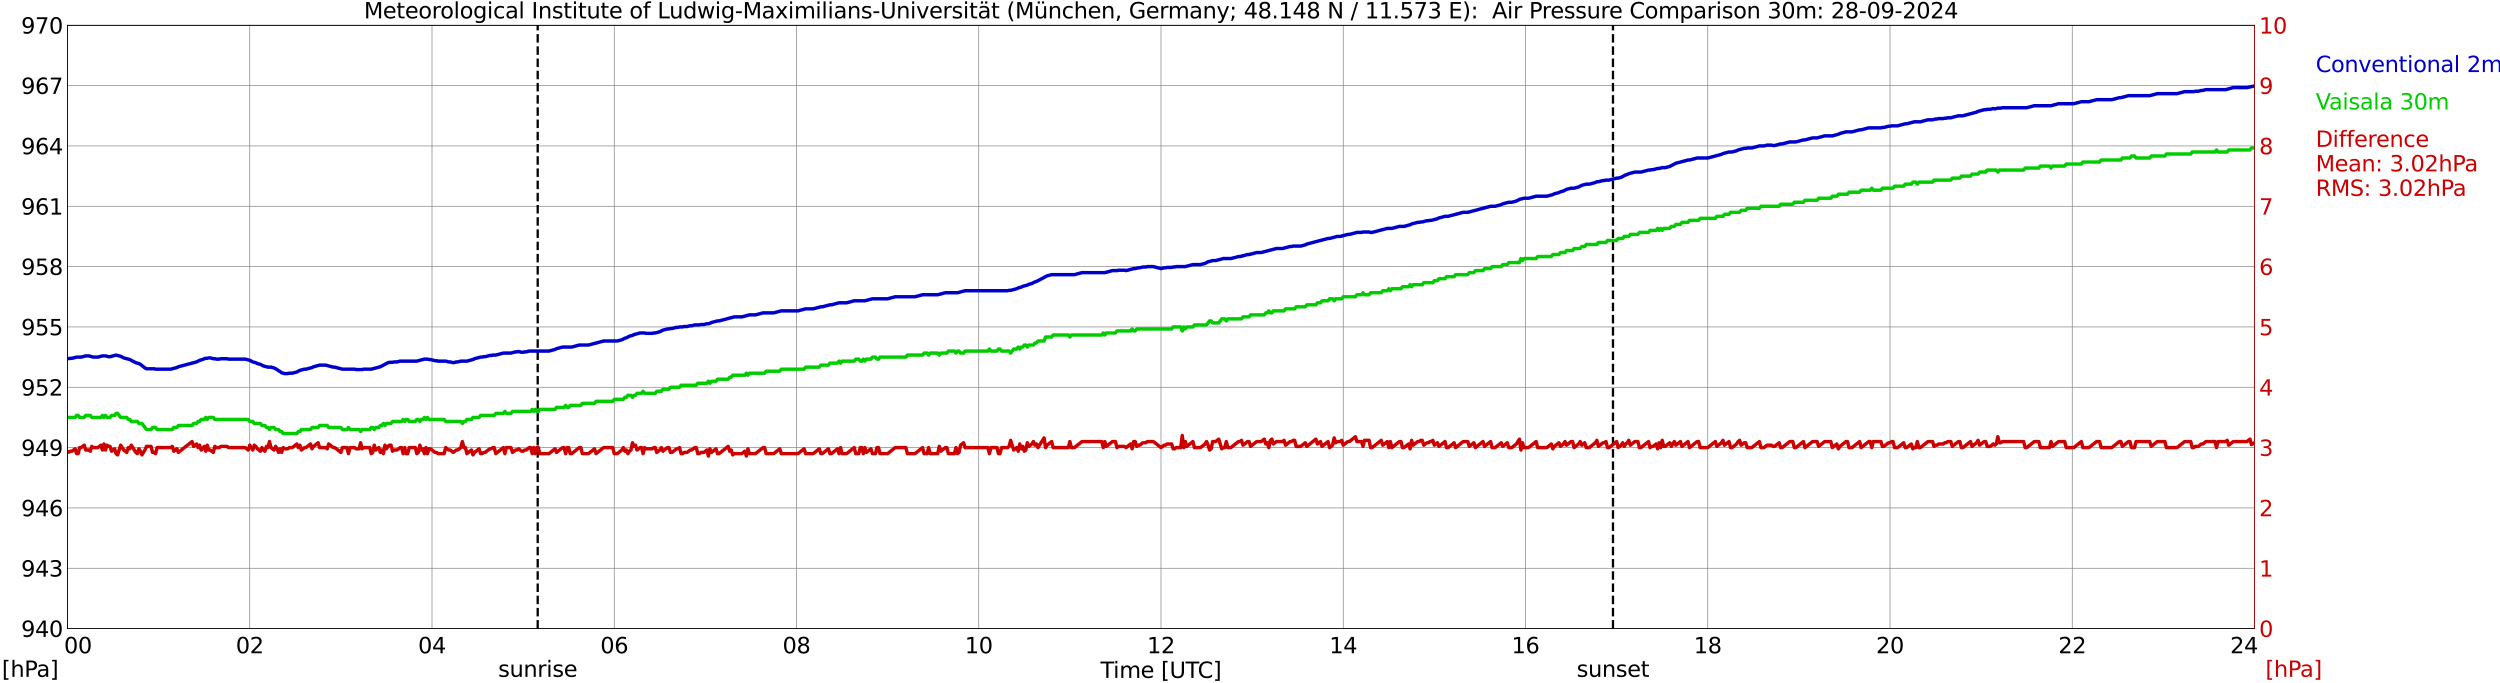 <?xml version="1.0" encoding="utf-8" standalone="no"?>
<!DOCTYPE svg PUBLIC "-//W3C//DTD SVG 1.1//EN"
  "http://www.w3.org/Graphics/SVG/1.1/DTD/svg11.dtd">
<svg xmlns:xlink="http://www.w3.org/1999/xlink" width="1085.4pt" height="296.64pt" viewBox="0 0 1085.4 296.64" xmlns="http://www.w3.org/2000/svg" version="1.1">
 <defs>
  <style type="text/css">*{stroke-linejoin: round; stroke-linecap: butt}</style>
 </defs>
 <g id="figure_1">
  <g id="patch_1">
   <path d="M 0 296.64 
L 1085.4 296.64 
L 1085.4 0 
L 0 0 
z
" style="fill: #ffffff"/>
  </g>
  <g id="axes_1">
   <g id="patch_2">
    <path d="M 29.306 272.909 
L 978.814 272.909 
L 978.814 10.976 
L 29.306 10.976 
z
" style="fill: #ffffff"/>
   </g>
   <g id="patch_3">
    <path d="M 978.814 272.909 
L 978.814 272.909 
L 978.814 10.976 
L 978.814 10.976 
z
" clip-path="url(#pb040c0c8ef)" style="fill: #d3d3d3; opacity: 0.25; stroke: #d3d3d3; stroke-linejoin: miter"/>
   </g>
   <g id="matplotlib.axis_1">
    <g id="xtick_1">
     <g id="line2d_1">
      <path d="M 29.306 272.909 
L 29.306 10.976 
" clip-path="url(#pb040c0c8ef)" style="fill: none; stroke: #808080; stroke-width: 0.3; stroke-linecap: square"/>
     </g>
     <g id="line2d_2"/>
     <g id="text_1">
      <!--    00 -->
      <g transform="translate(18.733 283.627) scale(0.095 -0.095)">
       <defs>
        <path id="DejaVuSans-20" transform="scale(0.016)"/>
        <path id="DejaVuSans-30" d="M 2034 4250 
Q 1547 4250 1301 3770 
Q 1056 3291 1056 2328 
Q 1056 1369 1301 889 
Q 1547 409 2034 409 
Q 2525 409 2770 889 
Q 3016 1369 3016 2328 
Q 3016 3291 2770 3770 
Q 2525 4250 2034 4250 
z
M 2034 4750 
Q 2819 4750 3233 4129 
Q 3647 3509 3647 2328 
Q 3647 1150 3233 529 
Q 2819 -91 2034 -91 
Q 1250 -91 836 529 
Q 422 1150 422 2328 
Q 422 3509 836 4129 
Q 1250 4750 2034 4750 
z
" transform="scale(0.016)"/>
       </defs>
       <use xlink:href="#DejaVuSans-20"/>
       <use xlink:href="#DejaVuSans-20" transform="translate(31.787 0)"/>
       <use xlink:href="#DejaVuSans-20" transform="translate(63.574 0)"/>
       <use xlink:href="#DejaVuSans-30" transform="translate(95.361 0)"/>
       <use xlink:href="#DejaVuSans-30" transform="translate(158.984 0)"/>
      </g>
     </g>
    </g>
    <g id="xtick_2">
     <g id="line2d_3">
      <path d="M 108.431 272.909 
L 108.431 10.976 
" clip-path="url(#pb040c0c8ef)" style="fill: none; stroke: #808080; stroke-width: 0.3; stroke-linecap: square"/>
     </g>
     <g id="line2d_4"/>
     <g id="text_2">
      <!-- 02 -->
      <g transform="translate(102.387 283.627) scale(0.095 -0.095)">
       <defs>
        <path id="DejaVuSans-32" d="M 1228 531 
L 3431 531 
L 3431 0 
L 469 0 
L 469 531 
Q 828 903 1448 1529 
Q 2069 2156 2228 2338 
Q 2531 2678 2651 2914 
Q 2772 3150 2772 3378 
Q 2772 3750 2511 3984 
Q 2250 4219 1831 4219 
Q 1534 4219 1204 4116 
Q 875 4013 500 3803 
L 500 4441 
Q 881 4594 1212 4672 
Q 1544 4750 1819 4750 
Q 2544 4750 2975 4387 
Q 3406 4025 3406 3419 
Q 3406 3131 3298 2873 
Q 3191 2616 2906 2266 
Q 2828 2175 2409 1742 
Q 1991 1309 1228 531 
z
" transform="scale(0.016)"/>
       </defs>
       <use xlink:href="#DejaVuSans-30"/>
       <use xlink:href="#DejaVuSans-32" transform="translate(63.623 0)"/>
      </g>
     </g>
    </g>
    <g id="xtick_3">
     <g id="line2d_5">
      <path d="M 187.557 272.909 
L 187.557 10.976 
" clip-path="url(#pb040c0c8ef)" style="fill: none; stroke: #808080; stroke-width: 0.3; stroke-linecap: square"/>
     </g>
     <g id="line2d_6"/>
     <g id="text_3">
      <!-- 04 -->
      <g transform="translate(181.513 283.627) scale(0.095 -0.095)">
       <defs>
        <path id="DejaVuSans-34" d="M 2419 4116 
L 825 1625 
L 2419 1625 
L 2419 4116 
z
M 2253 4666 
L 3047 4666 
L 3047 1625 
L 3713 1625 
L 3713 1100 
L 3047 1100 
L 3047 0 
L 2419 0 
L 2419 1100 
L 313 1100 
L 313 1709 
L 2253 4666 
z
" transform="scale(0.016)"/>
       </defs>
       <use xlink:href="#DejaVuSans-30"/>
       <use xlink:href="#DejaVuSans-34" transform="translate(63.623 0)"/>
      </g>
     </g>
    </g>
    <g id="xtick_4">
     <g id="line2d_7">
      <path d="M 266.683 272.909 
L 266.683 10.976 
" clip-path="url(#pb040c0c8ef)" style="fill: none; stroke: #808080; stroke-width: 0.3; stroke-linecap: square"/>
     </g>
     <g id="line2d_8"/>
     <g id="text_4">
      <!-- 06 -->
      <g transform="translate(260.638 283.627) scale(0.095 -0.095)">
       <defs>
        <path id="DejaVuSans-36" d="M 2113 2584 
Q 1688 2584 1439 2293 
Q 1191 2003 1191 1497 
Q 1191 994 1439 701 
Q 1688 409 2113 409 
Q 2538 409 2786 701 
Q 3034 994 3034 1497 
Q 3034 2003 2786 2293 
Q 2538 2584 2113 2584 
z
M 3366 4563 
L 3366 3988 
Q 3128 4100 2886 4159 
Q 2644 4219 2406 4219 
Q 1781 4219 1451 3797 
Q 1122 3375 1075 2522 
Q 1259 2794 1537 2939 
Q 1816 3084 2150 3084 
Q 2853 3084 3261 2657 
Q 3669 2231 3669 1497 
Q 3669 778 3244 343 
Q 2819 -91 2113 -91 
Q 1303 -91 875 529 
Q 447 1150 447 2328 
Q 447 3434 972 4092 
Q 1497 4750 2381 4750 
Q 2619 4750 2861 4703 
Q 3103 4656 3366 4563 
z
" transform="scale(0.016)"/>
       </defs>
       <use xlink:href="#DejaVuSans-30"/>
       <use xlink:href="#DejaVuSans-36" transform="translate(63.623 0)"/>
      </g>
     </g>
    </g>
    <g id="xtick_5">
     <g id="line2d_9">
      <path d="M 345.808 272.909 
L 345.808 10.976 
" clip-path="url(#pb040c0c8ef)" style="fill: none; stroke: #808080; stroke-width: 0.3; stroke-linecap: square"/>
     </g>
     <g id="line2d_10"/>
     <g id="text_5">
      <!-- 08 -->
      <g transform="translate(339.764 283.627) scale(0.095 -0.095)">
       <defs>
        <path id="DejaVuSans-38" d="M 2034 2216 
Q 1584 2216 1326 1975 
Q 1069 1734 1069 1313 
Q 1069 891 1326 650 
Q 1584 409 2034 409 
Q 2484 409 2743 651 
Q 3003 894 3003 1313 
Q 3003 1734 2745 1975 
Q 2488 2216 2034 2216 
z
M 1403 2484 
Q 997 2584 770 2862 
Q 544 3141 544 3541 
Q 544 4100 942 4425 
Q 1341 4750 2034 4750 
Q 2731 4750 3128 4425 
Q 3525 4100 3525 3541 
Q 3525 3141 3298 2862 
Q 3072 2584 2669 2484 
Q 3125 2378 3379 2068 
Q 3634 1759 3634 1313 
Q 3634 634 3220 271 
Q 2806 -91 2034 -91 
Q 1263 -91 848 271 
Q 434 634 434 1313 
Q 434 1759 690 2068 
Q 947 2378 1403 2484 
z
M 1172 3481 
Q 1172 3119 1398 2916 
Q 1625 2713 2034 2713 
Q 2441 2713 2670 2916 
Q 2900 3119 2900 3481 
Q 2900 3844 2670 4047 
Q 2441 4250 2034 4250 
Q 1625 4250 1398 4047 
Q 1172 3844 1172 3481 
z
" transform="scale(0.016)"/>
       </defs>
       <use xlink:href="#DejaVuSans-30"/>
       <use xlink:href="#DejaVuSans-38" transform="translate(63.623 0)"/>
      </g>
     </g>
    </g>
    <g id="xtick_6">
     <g id="line2d_11">
      <path d="M 424.934 272.909 
L 424.934 10.976 
" clip-path="url(#pb040c0c8ef)" style="fill: none; stroke: #808080; stroke-width: 0.3; stroke-linecap: square"/>
     </g>
     <g id="line2d_12"/>
     <g id="text_6">
      <!-- 10 -->
      <g transform="translate(418.89 283.627) scale(0.095 -0.095)">
       <defs>
        <path id="DejaVuSans-31" d="M 794 531 
L 1825 531 
L 1825 4091 
L 703 3866 
L 703 4441 
L 1819 4666 
L 2450 4666 
L 2450 531 
L 3481 531 
L 3481 0 
L 794 0 
L 794 531 
z
" transform="scale(0.016)"/>
       </defs>
       <use xlink:href="#DejaVuSans-31"/>
       <use xlink:href="#DejaVuSans-30" transform="translate(63.623 0)"/>
      </g>
     </g>
    </g>
    <g id="xtick_7">
     <g id="line2d_13">
      <path d="M 504.06 272.909 
L 504.06 10.976 
" clip-path="url(#pb040c0c8ef)" style="fill: none; stroke: #808080; stroke-width: 0.3; stroke-linecap: square"/>
     </g>
     <g id="line2d_14"/>
     <g id="text_7">
      <!-- 12 -->
      <g transform="translate(498.015 283.627) scale(0.095 -0.095)">
       <use xlink:href="#DejaVuSans-31"/>
       <use xlink:href="#DejaVuSans-32" transform="translate(63.623 0)"/>
      </g>
     </g>
    </g>
    <g id="xtick_8">
     <g id="line2d_15">
      <path d="M 583.185 272.909 
L 583.185 10.976 
" clip-path="url(#pb040c0c8ef)" style="fill: none; stroke: #808080; stroke-width: 0.3; stroke-linecap: square"/>
     </g>
     <g id="line2d_16"/>
     <g id="text_8">
      <!-- 14 -->
      <g transform="translate(577.141 283.627) scale(0.095 -0.095)">
       <use xlink:href="#DejaVuSans-31"/>
       <use xlink:href="#DejaVuSans-34" transform="translate(63.623 0)"/>
      </g>
     </g>
    </g>
    <g id="xtick_9">
     <g id="line2d_17">
      <path d="M 662.311 272.909 
L 662.311 10.976 
" clip-path="url(#pb040c0c8ef)" style="fill: none; stroke: #808080; stroke-width: 0.3; stroke-linecap: square"/>
     </g>
     <g id="line2d_18"/>
     <g id="text_9">
      <!-- 16 -->
      <g transform="translate(656.267 283.627) scale(0.095 -0.095)">
       <use xlink:href="#DejaVuSans-31"/>
       <use xlink:href="#DejaVuSans-36" transform="translate(63.623 0)"/>
      </g>
     </g>
    </g>
    <g id="xtick_10">
     <g id="line2d_19">
      <path d="M 741.437 272.909 
L 741.437 10.976 
" clip-path="url(#pb040c0c8ef)" style="fill: none; stroke: #808080; stroke-width: 0.3; stroke-linecap: square"/>
     </g>
     <g id="line2d_20"/>
     <g id="text_10">
      <!-- 18 -->
      <g transform="translate(735.392 283.627) scale(0.095 -0.095)">
       <use xlink:href="#DejaVuSans-31"/>
       <use xlink:href="#DejaVuSans-38" transform="translate(63.623 0)"/>
      </g>
     </g>
    </g>
    <g id="xtick_11">
     <g id="line2d_21">
      <path d="M 820.562 272.909 
L 820.562 10.976 
" clip-path="url(#pb040c0c8ef)" style="fill: none; stroke: #808080; stroke-width: 0.3; stroke-linecap: square"/>
     </g>
     <g id="line2d_22"/>
     <g id="text_11">
      <!-- 20 -->
      <g transform="translate(814.518 283.627) scale(0.095 -0.095)">
       <use xlink:href="#DejaVuSans-32"/>
       <use xlink:href="#DejaVuSans-30" transform="translate(63.623 0)"/>
      </g>
     </g>
    </g>
    <g id="xtick_12">
     <g id="line2d_23">
      <path d="M 899.688 272.909 
L 899.688 10.976 
" clip-path="url(#pb040c0c8ef)" style="fill: none; stroke: #808080; stroke-width: 0.3; stroke-linecap: square"/>
     </g>
     <g id="line2d_24"/>
     <g id="text_12">
      <!-- 22 -->
      <g transform="translate(893.644 283.627) scale(0.095 -0.095)">
       <use xlink:href="#DejaVuSans-32"/>
       <use xlink:href="#DejaVuSans-32" transform="translate(63.623 0)"/>
      </g>
     </g>
    </g>
    <g id="xtick_13">
     <g id="line2d_25">
      <path d="M 978.814 272.909 
L 978.814 10.976 
" clip-path="url(#pb040c0c8ef)" style="fill: none; stroke: #808080; stroke-width: 0.3; stroke-linecap: square"/>
     </g>
     <g id="line2d_26"/>
     <g id="text_13">
      <!-- 24    -->
      <g transform="translate(968.241 283.627) scale(0.095 -0.095)">
       <use xlink:href="#DejaVuSans-32"/>
       <use xlink:href="#DejaVuSans-34" transform="translate(63.623 0)"/>
       <use xlink:href="#DejaVuSans-20" transform="translate(127.246 0)"/>
       <use xlink:href="#DejaVuSans-20" transform="translate(159.033 0)"/>
       <use xlink:href="#DejaVuSans-20" transform="translate(190.82 0)"/>
      </g>
     </g>
    </g>
    <g id="text_14">
     <!-- Time [UTC] -->
     <g transform="translate(477.806 294.322) scale(0.095 -0.095)">
      <defs>
       <path id="DejaVuSans-54" d="M -19 4666 
L 3928 4666 
L 3928 4134 
L 2272 4134 
L 2272 0 
L 1638 0 
L 1638 4134 
L -19 4134 
L -19 4666 
z
" transform="scale(0.016)"/>
       <path id="DejaVuSans-69" d="M 603 3500 
L 1178 3500 
L 1178 0 
L 603 0 
L 603 3500 
z
M 603 4863 
L 1178 4863 
L 1178 4134 
L 603 4134 
L 603 4863 
z
" transform="scale(0.016)"/>
       <path id="DejaVuSans-6d" d="M 3328 2828 
Q 3544 3216 3844 3400 
Q 4144 3584 4550 3584 
Q 5097 3584 5394 3201 
Q 5691 2819 5691 2113 
L 5691 0 
L 5113 0 
L 5113 2094 
Q 5113 2597 4934 2840 
Q 4756 3084 4391 3084 
Q 3944 3084 3684 2787 
Q 3425 2491 3425 1978 
L 3425 0 
L 2847 0 
L 2847 2094 
Q 2847 2600 2669 2842 
Q 2491 3084 2119 3084 
Q 1678 3084 1418 2786 
Q 1159 2488 1159 1978 
L 1159 0 
L 581 0 
L 581 3500 
L 1159 3500 
L 1159 2956 
Q 1356 3278 1631 3431 
Q 1906 3584 2284 3584 
Q 2666 3584 2933 3390 
Q 3200 3197 3328 2828 
z
" transform="scale(0.016)"/>
       <path id="DejaVuSans-65" d="M 3597 1894 
L 3597 1613 
L 953 1613 
Q 991 1019 1311 708 
Q 1631 397 2203 397 
Q 2534 397 2845 478 
Q 3156 559 3463 722 
L 3463 178 
Q 3153 47 2828 -22 
Q 2503 -91 2169 -91 
Q 1331 -91 842 396 
Q 353 884 353 1716 
Q 353 2575 817 3079 
Q 1281 3584 2069 3584 
Q 2775 3584 3186 3129 
Q 3597 2675 3597 1894 
z
M 3022 2063 
Q 3016 2534 2758 2815 
Q 2500 3097 2075 3097 
Q 1594 3097 1305 2825 
Q 1016 2553 972 2059 
L 3022 2063 
z
" transform="scale(0.016)"/>
       <path id="DejaVuSans-5b" d="M 550 4863 
L 1875 4863 
L 1875 4416 
L 1125 4416 
L 1125 -397 
L 1875 -397 
L 1875 -844 
L 550 -844 
L 550 4863 
z
" transform="scale(0.016)"/>
       <path id="DejaVuSans-55" d="M 556 4666 
L 1191 4666 
L 1191 1831 
Q 1191 1081 1462 751 
Q 1734 422 2344 422 
Q 2950 422 3222 751 
Q 3494 1081 3494 1831 
L 3494 4666 
L 4128 4666 
L 4128 1753 
Q 4128 841 3676 375 
Q 3225 -91 2344 -91 
Q 1459 -91 1007 375 
Q 556 841 556 1753 
L 556 4666 
z
" transform="scale(0.016)"/>
       <path id="DejaVuSans-43" d="M 4122 4306 
L 4122 3641 
Q 3803 3938 3442 4084 
Q 3081 4231 2675 4231 
Q 1875 4231 1450 3742 
Q 1025 3253 1025 2328 
Q 1025 1406 1450 917 
Q 1875 428 2675 428 
Q 3081 428 3442 575 
Q 3803 722 4122 1019 
L 4122 359 
Q 3791 134 3420 21 
Q 3050 -91 2638 -91 
Q 1578 -91 968 557 
Q 359 1206 359 2328 
Q 359 3453 968 4101 
Q 1578 4750 2638 4750 
Q 3056 4750 3426 4639 
Q 3797 4528 4122 4306 
z
" transform="scale(0.016)"/>
       <path id="DejaVuSans-5d" d="M 1947 4863 
L 1947 -844 
L 622 -844 
L 622 -397 
L 1369 -397 
L 1369 4416 
L 622 4416 
L 622 4863 
L 1947 4863 
z
" transform="scale(0.016)"/>
      </defs>
      <use xlink:href="#DejaVuSans-54"/>
      <use xlink:href="#DejaVuSans-69" transform="translate(57.959 0)"/>
      <use xlink:href="#DejaVuSans-6d" transform="translate(85.742 0)"/>
      <use xlink:href="#DejaVuSans-65" transform="translate(183.154 0)"/>
      <use xlink:href="#DejaVuSans-20" transform="translate(244.678 0)"/>
      <use xlink:href="#DejaVuSans-5b" transform="translate(276.465 0)"/>
      <use xlink:href="#DejaVuSans-55" transform="translate(315.479 0)"/>
      <use xlink:href="#DejaVuSans-54" transform="translate(388.672 0)"/>
      <use xlink:href="#DejaVuSans-43" transform="translate(443.881 0)"/>
      <use xlink:href="#DejaVuSans-5d" transform="translate(513.705 0)"/>
     </g>
    </g>
   </g>
   <g id="matplotlib.axis_2">
    <g id="ytick_1">
     <g id="line2d_27">
      <path d="M 29.306 272.909 
L 978.814 272.909 
" clip-path="url(#pb040c0c8ef)" style="fill: none; stroke: #808080; stroke-width: 0.3; stroke-linecap: square"/>
     </g>
     <g id="line2d_28"/>
     <g id="text_15">
      <!-- 940 -->
      <g transform="translate(9.173 276.518) scale(0.095 -0.095)">
       <defs>
        <path id="DejaVuSans-39" d="M 703 97 
L 703 672 
Q 941 559 1184 500 
Q 1428 441 1663 441 
Q 2288 441 2617 861 
Q 2947 1281 2994 2138 
Q 2813 1869 2534 1725 
Q 2256 1581 1919 1581 
Q 1219 1581 811 2004 
Q 403 2428 403 3163 
Q 403 3881 828 4315 
Q 1253 4750 1959 4750 
Q 2769 4750 3195 4129 
Q 3622 3509 3622 2328 
Q 3622 1225 3098 567 
Q 2575 -91 1691 -91 
Q 1453 -91 1209 -44 
Q 966 3 703 97 
z
M 1959 2075 
Q 2384 2075 2632 2365 
Q 2881 2656 2881 3163 
Q 2881 3666 2632 3958 
Q 2384 4250 1959 4250 
Q 1534 4250 1286 3958 
Q 1038 3666 1038 3163 
Q 1038 2656 1286 2365 
Q 1534 2075 1959 2075 
z
" transform="scale(0.016)"/>
       </defs>
       <use xlink:href="#DejaVuSans-39"/>
       <use xlink:href="#DejaVuSans-34" transform="translate(63.623 0)"/>
       <use xlink:href="#DejaVuSans-30" transform="translate(127.246 0)"/>
      </g>
     </g>
    </g>
    <g id="ytick_2">
     <g id="line2d_29">
      <path d="M 29.306 246.715 
L 978.814 246.715 
" clip-path="url(#pb040c0c8ef)" style="fill: none; stroke: #808080; stroke-width: 0.3; stroke-linecap: square"/>
     </g>
     <g id="line2d_30"/>
     <g id="text_16">
      <!-- 943 -->
      <g transform="translate(9.173 250.325) scale(0.095 -0.095)">
       <defs>
        <path id="DejaVuSans-33" d="M 2597 2516 
Q 3050 2419 3304 2112 
Q 3559 1806 3559 1356 
Q 3559 666 3084 287 
Q 2609 -91 1734 -91 
Q 1441 -91 1130 -33 
Q 819 25 488 141 
L 488 750 
Q 750 597 1062 519 
Q 1375 441 1716 441 
Q 2309 441 2620 675 
Q 2931 909 2931 1356 
Q 2931 1769 2642 2001 
Q 2353 2234 1838 2234 
L 1294 2234 
L 1294 2753 
L 1863 2753 
Q 2328 2753 2575 2939 
Q 2822 3125 2822 3475 
Q 2822 3834 2567 4026 
Q 2313 4219 1838 4219 
Q 1578 4219 1281 4162 
Q 984 4106 628 3988 
L 628 4550 
Q 988 4650 1302 4700 
Q 1616 4750 1894 4750 
Q 2613 4750 3031 4423 
Q 3450 4097 3450 3541 
Q 3450 3153 3228 2886 
Q 3006 2619 2597 2516 
z
" transform="scale(0.016)"/>
       </defs>
       <use xlink:href="#DejaVuSans-39"/>
       <use xlink:href="#DejaVuSans-34" transform="translate(63.623 0)"/>
       <use xlink:href="#DejaVuSans-33" transform="translate(127.246 0)"/>
      </g>
     </g>
    </g>
    <g id="ytick_3">
     <g id="line2d_31">
      <path d="M 29.306 220.522 
L 978.814 220.522 
" clip-path="url(#pb040c0c8ef)" style="fill: none; stroke: #808080; stroke-width: 0.3; stroke-linecap: square"/>
     </g>
     <g id="line2d_32"/>
     <g id="text_17">
      <!-- 946 -->
      <g transform="translate(9.173 224.131) scale(0.095 -0.095)">
       <use xlink:href="#DejaVuSans-39"/>
       <use xlink:href="#DejaVuSans-34" transform="translate(63.623 0)"/>
       <use xlink:href="#DejaVuSans-36" transform="translate(127.246 0)"/>
      </g>
     </g>
    </g>
    <g id="ytick_4">
     <g id="line2d_33">
      <path d="M 29.306 194.329 
L 978.814 194.329 
" clip-path="url(#pb040c0c8ef)" style="fill: none; stroke: #808080; stroke-width: 0.3; stroke-linecap: square"/>
     </g>
     <g id="line2d_34"/>
     <g id="text_18">
      <!-- 949 -->
      <g transform="translate(9.173 197.938) scale(0.095 -0.095)">
       <use xlink:href="#DejaVuSans-39"/>
       <use xlink:href="#DejaVuSans-34" transform="translate(63.623 0)"/>
       <use xlink:href="#DejaVuSans-39" transform="translate(127.246 0)"/>
      </g>
     </g>
    </g>
    <g id="ytick_5">
     <g id="line2d_35">
      <path d="M 29.306 168.136 
L 978.814 168.136 
" clip-path="url(#pb040c0c8ef)" style="fill: none; stroke: #808080; stroke-width: 0.3; stroke-linecap: square"/>
     </g>
     <g id="line2d_36"/>
     <g id="text_19">
      <!-- 952 -->
      <g transform="translate(9.173 171.745) scale(0.095 -0.095)">
       <defs>
        <path id="DejaVuSans-35" d="M 691 4666 
L 3169 4666 
L 3169 4134 
L 1269 4134 
L 1269 2991 
Q 1406 3038 1543 3061 
Q 1681 3084 1819 3084 
Q 2600 3084 3056 2656 
Q 3513 2228 3513 1497 
Q 3513 744 3044 326 
Q 2575 -91 1722 -91 
Q 1428 -91 1123 -41 
Q 819 9 494 109 
L 494 744 
Q 775 591 1075 516 
Q 1375 441 1709 441 
Q 2250 441 2565 725 
Q 2881 1009 2881 1497 
Q 2881 1984 2565 2268 
Q 2250 2553 1709 2553 
Q 1456 2553 1204 2497 
Q 953 2441 691 2322 
L 691 4666 
z
" transform="scale(0.016)"/>
       </defs>
       <use xlink:href="#DejaVuSans-39"/>
       <use xlink:href="#DejaVuSans-35" transform="translate(63.623 0)"/>
       <use xlink:href="#DejaVuSans-32" transform="translate(127.246 0)"/>
      </g>
     </g>
    </g>
    <g id="ytick_6">
     <g id="line2d_37">
      <path d="M 29.306 141.942 
L 978.814 141.942 
" clip-path="url(#pb040c0c8ef)" style="fill: none; stroke: #808080; stroke-width: 0.3; stroke-linecap: square"/>
     </g>
     <g id="line2d_38"/>
     <g id="text_20">
      <!-- 955 -->
      <g transform="translate(9.173 145.551) scale(0.095 -0.095)">
       <use xlink:href="#DejaVuSans-39"/>
       <use xlink:href="#DejaVuSans-35" transform="translate(63.623 0)"/>
       <use xlink:href="#DejaVuSans-35" transform="translate(127.246 0)"/>
      </g>
     </g>
    </g>
    <g id="ytick_7">
     <g id="line2d_39">
      <path d="M 29.306 115.749 
L 978.814 115.749 
" clip-path="url(#pb040c0c8ef)" style="fill: none; stroke: #808080; stroke-width: 0.3; stroke-linecap: square"/>
     </g>
     <g id="line2d_40"/>
     <g id="text_21">
      <!-- 958 -->
      <g transform="translate(9.173 119.358) scale(0.095 -0.095)">
       <use xlink:href="#DejaVuSans-39"/>
       <use xlink:href="#DejaVuSans-35" transform="translate(63.623 0)"/>
       <use xlink:href="#DejaVuSans-38" transform="translate(127.246 0)"/>
      </g>
     </g>
    </g>
    <g id="ytick_8">
     <g id="line2d_41">
      <path d="M 29.306 89.556 
L 978.814 89.556 
" clip-path="url(#pb040c0c8ef)" style="fill: none; stroke: #808080; stroke-width: 0.3; stroke-linecap: square"/>
     </g>
     <g id="line2d_42"/>
     <g id="text_22">
      <!-- 961 -->
      <g transform="translate(9.173 93.165) scale(0.095 -0.095)">
       <use xlink:href="#DejaVuSans-39"/>
       <use xlink:href="#DejaVuSans-36" transform="translate(63.623 0)"/>
       <use xlink:href="#DejaVuSans-31" transform="translate(127.246 0)"/>
      </g>
     </g>
    </g>
    <g id="ytick_9">
     <g id="line2d_43">
      <path d="M 29.306 63.362 
L 978.814 63.362 
" clip-path="url(#pb040c0c8ef)" style="fill: none; stroke: #808080; stroke-width: 0.3; stroke-linecap: square"/>
     </g>
     <g id="line2d_44"/>
     <g id="text_23">
      <!-- 964 -->
      <g transform="translate(9.173 66.972) scale(0.095 -0.095)">
       <use xlink:href="#DejaVuSans-39"/>
       <use xlink:href="#DejaVuSans-36" transform="translate(63.623 0)"/>
       <use xlink:href="#DejaVuSans-34" transform="translate(127.246 0)"/>
      </g>
     </g>
    </g>
    <g id="ytick_10">
     <g id="line2d_45">
      <path d="M 29.306 37.169 
L 978.814 37.169 
" clip-path="url(#pb040c0c8ef)" style="fill: none; stroke: #808080; stroke-width: 0.3; stroke-linecap: square"/>
     </g>
     <g id="line2d_46"/>
     <g id="text_24">
      <!-- 967 -->
      <g transform="translate(9.173 40.778) scale(0.095 -0.095)">
       <defs>
        <path id="DejaVuSans-37" d="M 525 4666 
L 3525 4666 
L 3525 4397 
L 1831 0 
L 1172 0 
L 2766 4134 
L 525 4134 
L 525 4666 
z
" transform="scale(0.016)"/>
       </defs>
       <use xlink:href="#DejaVuSans-39"/>
       <use xlink:href="#DejaVuSans-36" transform="translate(63.623 0)"/>
       <use xlink:href="#DejaVuSans-37" transform="translate(127.246 0)"/>
      </g>
     </g>
    </g>
    <g id="ytick_11">
     <g id="line2d_47">
      <path d="M 29.306 10.976 
L 978.814 10.976 
" clip-path="url(#pb040c0c8ef)" style="fill: none; stroke: #808080; stroke-width: 0.3; stroke-linecap: square"/>
     </g>
     <g id="line2d_48"/>
     <g id="text_25">
      <!-- 970 -->
      <g transform="translate(9.173 14.585) scale(0.095 -0.095)">
       <use xlink:href="#DejaVuSans-39"/>
       <use xlink:href="#DejaVuSans-37" transform="translate(63.623 0)"/>
       <use xlink:href="#DejaVuSans-30" transform="translate(127.246 0)"/>
      </g>
     </g>
    </g>
   </g>
   <g id="line2d_49">
    <path d="M 233.45 272.909 
L 233.45 10.976 
" clip-path="url(#pb040c0c8ef)" style="fill: none; stroke-dasharray: 3.7,1.6; stroke-dashoffset: 0; stroke: #000000"/>
   </g>
   <g id="line2d_50">
    <path d="M 700.291 272.909 
L 700.291 10.976 
" clip-path="url(#pb040c0c8ef)" style="fill: none; stroke-dasharray: 3.7,1.6; stroke-dashoffset: 0; stroke: #000000"/>
   </g>
   <g id="line2d_51">
    <path d="M 29.306 155.621 
L 29.965 155.694 
L 30.625 155.563 
L 31.284 155.563 
L 33.262 155.039 
L 35.24 155.039 
L 37.218 154.515 
L 38.537 154.515 
L 40.515 155.039 
L 42.493 155.039 
L 44.472 154.515 
L 45.79 154.515 
L 47.109 154.864 
L 47.768 154.864 
L 50.406 154.166 
L 52.384 154.69 
L 53.703 155.388 
L 56.34 156.087 
L 58.978 157.484 
L 60.297 157.833 
L 60.956 158.182 
L 62.934 159.754 
L 63.594 160.103 
L 66.89 160.103 
L 67.55 160.278 
L 74.144 160.278 
L 76.781 159.579 
L 77.441 159.23 
L 85.353 157.134 
L 86.672 156.436 
L 87.991 156.087 
L 88.65 155.737 
L 89.309 155.563 
L 89.969 155.563 
L 90.628 155.388 
L 91.288 155.388 
L 92.606 155.737 
L 93.266 155.737 
L 93.925 155.912 
L 95.244 155.912 
L 95.903 155.737 
L 98.541 155.737 
L 99.2 155.912 
L 106.453 155.912 
L 108.431 156.436 
L 109.75 157.134 
L 111.069 157.484 
L 111.728 157.833 
L 113.047 158.182 
L 114.366 158.881 
L 116.344 159.404 
L 117.663 159.404 
L 118.982 159.754 
L 120.3 160.452 
L 120.96 160.976 
L 121.619 161.325 
L 122.278 161.849 
L 123.597 162.198 
L 124.916 162.198 
L 125.575 162.024 
L 126.894 162.024 
L 128.872 161.5 
L 130.191 160.801 
L 132.169 160.278 
L 132.829 160.278 
L 135.466 159.579 
L 136.125 159.23 
L 138.763 158.531 
L 141.4 158.531 
L 144.697 159.404 
L 145.357 159.404 
L 148.654 160.278 
L 153.929 160.278 
L 154.588 160.452 
L 157.226 160.452 
L 157.885 160.278 
L 161.182 160.278 
L 165.138 159.23 
L 168.435 157.484 
L 169.094 157.309 
L 170.413 157.309 
L 171.073 157.134 
L 172.391 157.134 
L 173.71 156.785 
L 180.963 156.785 
L 184.26 155.912 
L 185.579 155.912 
L 186.238 156.087 
L 186.898 156.087 
L 188.876 156.61 
L 189.535 156.61 
L 190.195 156.785 
L 193.492 156.785 
L 194.81 157.134 
L 195.47 157.134 
L 196.788 157.484 
L 198.107 157.134 
L 198.767 157.134 
L 200.085 156.785 
L 202.723 156.785 
L 205.36 156.087 
L 206.02 155.737 
L 208.657 155.039 
L 209.317 155.039 
L 209.976 154.864 
L 210.635 154.864 
L 212.614 154.34 
L 213.273 154.34 
L 213.932 154.166 
L 215.251 154.166 
L 218.548 153.293 
L 221.845 153.293 
L 223.823 152.769 
L 224.482 152.769 
L 225.142 152.594 
L 226.461 152.943 
L 227.12 152.943 
L 227.779 152.769 
L 228.439 152.769 
L 229.757 152.42 
L 238.329 152.42 
L 240.967 151.721 
L 241.626 151.372 
L 244.264 150.673 
L 248.22 150.673 
L 251.517 149.8 
L 255.473 149.8 
L 262.067 148.054 
L 268.002 148.054 
L 269.98 147.53 
L 271.298 146.832 
L 271.958 146.657 
L 273.277 145.959 
L 274.595 145.609 
L 275.255 145.26 
L 277.892 144.562 
L 279.87 144.562 
L 280.53 144.736 
L 283.167 144.736 
L 283.827 144.562 
L 284.486 144.562 
L 286.464 144.038 
L 287.783 143.339 
L 289.761 142.815 
L 290.42 142.815 
L 291.08 142.641 
L 291.739 142.641 
L 293.717 142.117 
L 294.377 142.117 
L 295.036 141.942 
L 296.355 141.942 
L 297.014 141.768 
L 298.333 141.768 
L 299.652 141.418 
L 300.311 141.418 
L 301.63 141.069 
L 303.608 141.069 
L 304.267 140.895 
L 305.586 140.895 
L 306.905 140.545 
L 307.564 140.545 
L 308.224 140.371 
L 308.883 140.021 
L 311.521 139.323 
L 312.18 139.323 
L 318.774 137.577 
L 322.071 137.577 
L 325.368 136.704 
L 328.005 136.704 
L 331.302 135.83 
L 335.918 135.83 
L 339.215 134.957 
L 346.468 134.957 
L 349.765 134.084 
L 353.062 134.084 
L 356.359 133.211 
L 357.018 133.211 
L 360.315 132.338 
L 360.974 132.338 
L 364.271 131.465 
L 367.568 131.465 
L 370.865 130.592 
L 375.481 130.592 
L 378.777 129.719 
L 385.371 129.719 
L 388.668 128.846 
L 397.24 128.846 
L 400.537 127.972 
L 407.131 127.972 
L 410.428 127.099 
L 415.703 127.099 
L 419 126.226 
L 437.462 126.226 
L 438.122 126.052 
L 438.781 126.052 
L 441.419 125.353 
L 442.078 125.004 
L 443.397 124.655 
L 444.056 124.305 
L 446.034 123.782 
L 446.694 123.432 
L 448.012 123.083 
L 449.331 122.385 
L 449.991 122.21 
L 454.606 119.765 
L 456.584 119.241 
L 466.475 119.241 
L 469.772 118.368 
L 479.663 118.368 
L 482.96 117.495 
L 484.938 117.495 
L 485.597 117.321 
L 488.235 117.321 
L 488.894 117.495 
L 492.191 116.622 
L 492.85 116.622 
L 494.169 116.273 
L 494.828 116.273 
L 496.147 115.924 
L 497.466 115.924 
L 498.125 115.749 
L 500.763 115.749 
L 504.06 116.622 
L 505.379 116.273 
L 506.038 116.273 
L 506.697 116.098 
L 508.675 116.098 
L 509.335 115.924 
L 509.994 115.924 
L 510.654 115.749 
L 514.61 115.749 
L 517.907 114.876 
L 521.204 114.876 
L 523.182 114.352 
L 524.501 113.653 
L 526.479 113.13 
L 527.797 113.13 
L 531.094 112.256 
L 534.391 112.256 
L 537.688 111.383 
L 538.348 111.383 
L 541.644 110.51 
L 542.304 110.51 
L 545.601 109.637 
L 547.579 109.637 
L 554.173 107.891 
L 556.81 107.891 
L 560.107 107.018 
L 560.766 107.018 
L 561.426 106.843 
L 564.723 106.843 
L 566.701 106.319 
L 567.36 105.97 
L 576.592 103.525 
L 577.251 103.525 
L 580.548 102.652 
L 581.867 102.652 
L 585.164 101.779 
L 585.823 101.779 
L 589.12 100.906 
L 591.098 100.906 
L 591.757 100.731 
L 594.395 100.731 
L 595.054 100.906 
L 595.714 100.906 
L 602.307 99.16 
L 604.286 99.16 
L 607.582 98.287 
L 609.561 98.287 
L 612.198 97.588 
L 612.858 97.239 
L 615.495 96.54 
L 616.154 96.54 
L 616.814 96.366 
L 617.473 96.366 
L 619.451 95.842 
L 620.111 95.842 
L 620.77 95.667 
L 621.429 95.667 
L 624.067 94.969 
L 624.726 94.62 
L 627.364 93.921 
L 628.683 93.921 
L 635.276 92.175 
L 637.255 92.175 
L 647.145 89.556 
L 649.123 89.556 
L 651.761 88.857 
L 652.42 88.508 
L 655.058 87.809 
L 656.377 87.809 
L 658.355 87.286 
L 659.674 86.587 
L 661.652 86.063 
L 663.63 86.063 
L 666.927 85.19 
L 671.542 85.19 
L 674.18 84.492 
L 674.839 84.142 
L 676.817 83.618 
L 677.477 83.269 
L 678.796 82.92 
L 680.114 82.221 
L 682.092 81.698 
L 683.411 81.698 
L 685.389 81.174 
L 686.708 80.475 
L 688.686 79.951 
L 690.005 79.951 
L 692.643 79.253 
L 693.302 78.904 
L 693.961 78.904 
L 695.939 78.38 
L 696.599 78.38 
L 697.258 78.205 
L 698.577 78.205 
L 701.874 77.332 
L 702.533 77.332 
L 703.852 76.983 
L 705.83 75.935 
L 706.49 75.76 
L 707.149 75.411 
L 709.786 74.713 
L 712.424 74.713 
L 715.721 73.84 
L 716.38 73.84 
L 717.04 73.665 
L 717.699 73.665 
L 719.677 73.141 
L 720.337 73.141 
L 721.655 72.792 
L 722.974 72.792 
L 724.952 72.268 
L 727.59 70.871 
L 732.865 69.474 
L 733.524 69.474 
L 736.821 68.601 
L 741.437 68.601 
L 747.371 67.029 
L 748.031 66.68 
L 750.668 65.982 
L 751.987 65.982 
L 753.965 65.458 
L 754.624 65.109 
L 757.262 64.41 
L 757.921 64.41 
L 758.581 64.235 
L 760.559 64.235 
L 763.856 63.362 
L 765.834 63.362 
L 767.153 63.013 
L 769.131 63.013 
L 769.79 63.188 
L 770.449 63.188 
L 773.087 62.489 
L 773.746 62.489 
L 777.043 61.616 
L 779.681 61.616 
L 782.978 60.743 
L 783.637 60.743 
L 786.934 59.87 
L 788.912 59.87 
L 792.209 58.997 
L 795.506 58.997 
L 798.143 58.298 
L 798.803 57.949 
L 801.44 57.251 
L 804.078 57.251 
L 807.375 56.377 
L 808.034 56.377 
L 811.331 55.504 
L 816.606 55.504 
L 817.265 55.33 
L 817.925 55.33 
L 819.903 54.806 
L 820.562 54.806 
L 821.222 54.631 
L 823.859 54.631 
L 827.156 53.758 
L 827.816 53.758 
L 831.112 52.885 
L 833.75 52.885 
L 837.047 52.012 
L 839.025 52.012 
L 840.344 51.663 
L 841.003 51.663 
L 841.663 51.488 
L 843.641 51.488 
L 844.3 51.313 
L 844.959 51.313 
L 845.619 51.139 
L 846.938 51.139 
L 850.235 50.266 
L 852.213 50.266 
L 858.147 48.694 
L 858.806 48.345 
L 861.444 47.646 
L 862.103 47.646 
L 862.763 47.472 
L 864.082 47.472 
L 865.4 47.122 
L 866.06 47.297 
L 867.378 46.948 
L 868.697 46.948 
L 869.357 46.773 
L 879.907 46.773 
L 883.204 45.9 
L 890.457 45.9 
L 893.754 45.027 
L 900.347 45.027 
L 903.644 44.154 
L 906.941 44.154 
L 910.238 43.281 
L 916.832 43.281 
L 920.129 42.408 
L 920.788 42.408 
L 924.085 41.535 
L 933.316 41.535 
L 936.613 40.661 
L 945.185 40.661 
L 948.482 39.788 
L 952.438 39.788 
L 953.098 39.614 
L 954.417 39.614 
L 955.735 39.264 
L 956.395 39.264 
L 957.714 38.915 
L 966.285 38.915 
L 969.582 38.042 
L 975.517 38.042 
L 977.495 37.606 
L 978.154 37.46 
L 978.154 37.46 
" clip-path="url(#pb040c0c8ef)" style="fill: none; stroke: #0000cc; stroke-width: 1.5; stroke-linecap: square"/>
   </g>
   <g id="line2d_52">
    <path d="M 29.306 181.232 
L 32.603 181.232 
L 33.262 180.359 
L 33.921 180.359 
L 34.581 181.232 
L 36.559 181.232 
L 37.218 180.359 
L 39.197 180.359 
L 39.856 181.232 
L 43.812 181.232 
L 44.472 180.359 
L 45.131 181.232 
L 45.79 180.359 
L 46.45 181.232 
L 47.768 181.232 
L 48.428 180.359 
L 49.747 180.359 
L 50.406 179.486 
L 51.065 179.486 
L 52.384 181.232 
L 55.022 181.232 
L 55.681 182.105 
L 56.34 182.105 
L 57 182.978 
L 59.637 182.978 
L 60.297 183.852 
L 61.615 183.852 
L 63.594 186.471 
L 65.572 186.471 
L 66.231 185.598 
L 67.55 185.598 
L 68.209 186.471 
L 74.803 186.471 
L 75.462 185.598 
L 76.781 185.598 
L 77.441 184.725 
L 83.375 184.725 
L 84.034 183.852 
L 85.353 183.852 
L 86.013 182.978 
L 86.672 182.978 
L 87.331 182.105 
L 88.65 182.105 
L 89.309 181.232 
L 89.969 182.105 
L 90.628 181.232 
L 92.606 181.232 
L 93.266 182.105 
L 107.772 182.105 
L 108.431 182.978 
L 109.75 182.978 
L 110.41 183.852 
L 113.047 183.852 
L 113.707 184.725 
L 115.025 184.725 
L 115.685 185.598 
L 116.344 185.598 
L 117.003 186.471 
L 117.663 185.598 
L 118.982 185.598 
L 119.641 186.471 
L 120.96 186.471 
L 121.619 187.344 
L 122.278 187.344 
L 122.938 188.217 
L 128.872 188.217 
L 129.532 187.344 
L 130.191 187.344 
L 130.85 186.471 
L 134.807 186.471 
L 135.466 185.598 
L 138.104 185.598 
L 138.763 184.725 
L 142.06 184.725 
L 142.719 185.598 
L 147.994 185.598 
L 148.654 186.471 
L 150.632 186.471 
L 151.291 185.598 
L 151.951 186.471 
L 155.907 186.471 
L 156.566 187.344 
L 157.226 186.471 
L 160.523 186.471 
L 161.182 185.598 
L 161.841 185.598 
L 162.501 186.471 
L 163.16 185.598 
L 164.479 185.598 
L 165.138 184.725 
L 165.798 184.725 
L 166.457 183.852 
L 167.116 184.725 
L 167.776 183.852 
L 169.754 183.852 
L 170.413 182.978 
L 174.37 182.978 
L 175.029 182.105 
L 175.688 182.978 
L 176.348 182.105 
L 177.007 182.105 
L 177.666 182.978 
L 180.304 182.978 
L 180.963 182.105 
L 181.623 182.105 
L 182.282 182.978 
L 182.941 182.105 
L 183.601 182.105 
L 184.26 181.232 
L 184.92 182.105 
L 185.579 181.232 
L 186.238 182.105 
L 192.832 182.105 
L 193.492 182.978 
L 200.085 182.978 
L 200.745 183.852 
L 201.404 182.978 
L 202.063 182.978 
L 202.723 182.105 
L 204.701 182.105 
L 205.36 181.232 
L 207.998 181.232 
L 208.657 180.359 
L 214.592 180.359 
L 215.251 179.486 
L 218.548 179.486 
L 219.207 178.613 
L 219.867 179.486 
L 221.845 179.486 
L 222.504 178.613 
L 230.417 178.613 
L 231.076 177.74 
L 231.736 178.613 
L 232.395 177.74 
L 233.054 178.613 
L 233.714 178.613 
L 234.373 177.74 
L 240.967 177.74 
L 241.626 176.867 
L 244.923 176.867 
L 245.583 175.994 
L 246.242 176.867 
L 246.901 176.867 
L 247.561 175.994 
L 252.176 175.994 
L 252.836 175.12 
L 258.111 175.12 
L 258.77 174.247 
L 266.023 174.247 
L 266.683 173.374 
L 270.639 173.374 
L 271.298 172.501 
L 271.958 172.501 
L 272.617 171.628 
L 273.936 171.628 
L 274.595 172.501 
L 275.255 171.628 
L 275.914 171.628 
L 276.573 170.755 
L 278.552 170.755 
L 279.211 169.882 
L 279.87 170.755 
L 284.486 170.755 
L 285.145 169.882 
L 287.124 169.882 
L 287.783 169.009 
L 290.42 169.009 
L 291.08 168.136 
L 295.036 168.136 
L 295.696 167.262 
L 302.289 167.262 
L 302.949 166.389 
L 306.905 166.389 
L 307.564 165.516 
L 308.224 166.389 
L 308.883 165.516 
L 310.861 165.516 
L 311.521 164.643 
L 316.136 164.643 
L 316.796 163.77 
L 317.455 163.77 
L 318.114 162.897 
L 323.39 162.897 
L 324.049 162.024 
L 324.708 162.897 
L 325.368 162.024 
L 331.961 162.024 
L 332.621 161.151 
L 338.555 161.151 
L 339.215 160.278 
L 349.105 160.278 
L 349.765 159.404 
L 355.699 159.404 
L 356.359 158.531 
L 359.655 158.531 
L 360.315 157.658 
L 363.612 157.658 
L 364.271 156.785 
L 364.93 157.658 
L 365.59 156.785 
L 370.865 156.785 
L 371.524 155.912 
L 372.843 155.912 
L 373.502 156.785 
L 374.162 156.785 
L 374.821 155.912 
L 375.481 156.785 
L 376.14 155.912 
L 378.118 155.912 
L 378.777 155.039 
L 380.096 155.039 
L 380.756 155.912 
L 381.415 155.912 
L 382.074 155.039 
L 393.284 155.039 
L 393.943 154.166 
L 400.537 154.166 
L 401.196 153.293 
L 402.515 153.293 
L 403.175 154.166 
L 403.834 153.293 
L 407.131 153.293 
L 407.79 154.166 
L 408.45 153.293 
L 411.087 153.293 
L 411.746 152.42 
L 414.384 152.42 
L 415.043 153.293 
L 415.703 152.42 
L 416.362 152.42 
L 417.022 153.293 
L 418.34 153.293 
L 419 152.42 
L 428.89 152.42 
L 429.55 151.546 
L 430.209 152.42 
L 432.847 152.42 
L 433.506 151.546 
L 434.165 151.546 
L 434.825 152.42 
L 438.122 152.42 
L 438.781 153.293 
L 440.1 151.546 
L 441.419 151.546 
L 442.078 150.673 
L 442.737 151.546 
L 443.397 150.673 
L 444.056 150.673 
L 444.716 149.8 
L 445.375 149.8 
L 446.034 150.673 
L 446.694 149.8 
L 448.672 149.8 
L 449.331 148.927 
L 449.991 148.927 
L 450.65 148.054 
L 453.287 148.054 
L 453.947 146.308 
L 456.584 146.308 
L 457.244 145.435 
L 463.838 145.435 
L 464.497 146.308 
L 465.156 145.435 
L 478.344 145.435 
L 479.003 144.562 
L 479.663 145.435 
L 480.322 144.562 
L 484.278 144.562 
L 484.938 143.688 
L 490.872 143.688 
L 491.532 142.815 
L 492.191 143.688 
L 492.85 143.688 
L 493.51 142.815 
L 508.675 142.815 
L 509.335 141.942 
L 512.632 141.942 
L 513.291 143.688 
L 513.95 141.942 
L 514.61 142.815 
L 515.269 141.942 
L 517.907 141.942 
L 518.566 141.069 
L 523.841 141.069 
L 525.16 139.323 
L 525.819 139.323 
L 526.479 140.196 
L 529.116 140.196 
L 530.435 138.45 
L 531.754 138.45 
L 532.413 139.323 
L 533.073 138.45 
L 539.007 138.45 
L 539.666 137.577 
L 542.304 137.577 
L 542.963 136.704 
L 548.898 136.704 
L 549.557 135.83 
L 550.216 135.83 
L 550.876 134.957 
L 551.535 135.83 
L 552.195 135.83 
L 552.854 134.957 
L 557.47 134.957 
L 558.129 134.084 
L 562.085 134.084 
L 562.745 133.211 
L 566.701 133.211 
L 567.36 132.338 
L 571.317 132.338 
L 571.976 131.465 
L 573.295 131.465 
L 573.954 130.592 
L 576.592 130.592 
L 577.251 129.719 
L 578.57 129.719 
L 579.229 130.592 
L 579.889 129.719 
L 582.526 129.719 
L 583.185 128.846 
L 588.46 128.846 
L 589.12 127.972 
L 591.098 127.972 
L 591.757 127.099 
L 592.417 127.972 
L 594.395 127.972 
L 595.054 127.099 
L 599.67 127.099 
L 600.329 126.226 
L 602.307 126.226 
L 602.967 125.353 
L 603.626 126.226 
L 604.286 125.353 
L 608.242 125.353 
L 608.901 124.48 
L 611.539 124.48 
L 612.198 123.607 
L 612.858 124.48 
L 613.517 123.607 
L 617.473 123.607 
L 618.133 122.734 
L 622.089 122.734 
L 622.748 121.861 
L 624.067 121.861 
L 624.726 120.988 
L 627.364 120.988 
L 628.023 120.114 
L 631.32 120.114 
L 631.98 119.241 
L 637.255 119.241 
L 637.914 118.368 
L 639.892 118.368 
L 640.552 117.495 
L 643.848 117.495 
L 644.508 116.622 
L 647.145 116.622 
L 647.805 115.749 
L 651.761 115.749 
L 652.42 114.876 
L 654.399 114.876 
L 655.058 114.003 
L 659.674 114.003 
L 660.333 112.256 
L 660.992 113.13 
L 661.652 112.256 
L 666.927 112.256 
L 667.586 111.383 
L 673.521 111.383 
L 674.18 110.51 
L 676.817 110.51 
L 677.477 109.637 
L 679.455 109.637 
L 680.114 108.764 
L 682.752 108.764 
L 683.411 107.891 
L 686.049 107.891 
L 686.708 107.018 
L 688.027 107.018 
L 688.686 106.145 
L 693.302 106.145 
L 693.961 105.272 
L 697.258 105.272 
L 697.918 104.398 
L 701.874 104.398 
L 702.533 103.525 
L 704.511 103.525 
L 705.171 102.652 
L 707.149 102.652 
L 707.808 101.779 
L 711.105 101.779 
L 711.765 100.906 
L 715.721 100.906 
L 716.38 100.033 
L 719.018 100.033 
L 719.677 99.16 
L 720.337 100.033 
L 720.996 99.16 
L 721.655 100.033 
L 722.315 99.16 
L 724.952 99.16 
L 725.612 98.287 
L 726.93 98.287 
L 727.59 97.414 
L 729.568 97.414 
L 730.227 96.54 
L 732.865 96.54 
L 733.524 95.667 
L 737.48 95.667 
L 738.14 94.794 
L 744.734 94.794 
L 745.393 93.921 
L 748.031 93.921 
L 748.69 93.048 
L 750.668 93.048 
L 751.327 92.175 
L 755.284 92.175 
L 755.943 91.302 
L 757.921 91.302 
L 758.581 90.429 
L 763.856 90.429 
L 764.515 89.556 
L 772.428 89.556 
L 773.087 88.683 
L 778.362 88.683 
L 779.021 87.809 
L 782.978 87.809 
L 783.637 86.936 
L 788.912 86.936 
L 789.572 86.063 
L 794.847 86.063 
L 795.506 85.19 
L 797.484 85.19 
L 798.143 84.317 
L 802.1 84.317 
L 802.759 83.444 
L 807.375 83.444 
L 808.034 82.571 
L 811.99 82.571 
L 812.65 81.698 
L 813.309 82.571 
L 816.606 82.571 
L 817.265 81.698 
L 821.881 81.698 
L 822.541 80.825 
L 826.497 80.825 
L 827.156 79.951 
L 829.794 79.951 
L 830.453 79.078 
L 831.772 79.078 
L 832.431 79.951 
L 833.091 79.078 
L 839.025 79.078 
L 839.684 78.205 
L 846.938 78.205 
L 847.597 77.332 
L 850.894 77.332 
L 851.553 76.459 
L 855.51 76.459 
L 856.169 75.586 
L 858.806 75.586 
L 859.466 74.713 
L 862.103 74.713 
L 862.763 73.84 
L 866.719 73.84 
L 867.378 74.713 
L 868.038 73.84 
L 878.588 73.84 
L 879.247 72.967 
L 885.182 72.967 
L 885.841 72.093 
L 889.797 72.093 
L 890.457 72.967 
L 891.116 72.093 
L 896.391 72.093 
L 897.051 71.22 
L 903.644 71.22 
L 904.304 70.347 
L 911.557 70.347 
L 912.216 69.474 
L 920.788 69.474 
L 921.448 68.601 
L 924.745 68.601 
L 925.404 67.728 
L 926.723 67.728 
L 927.382 68.601 
L 933.316 68.601 
L 933.976 67.728 
L 939.91 67.728 
L 940.57 66.855 
L 951.12 66.855 
L 951.779 65.982 
L 961.67 65.982 
L 962.329 65.109 
L 962.989 65.982 
L 966.945 65.982 
L 967.604 65.109 
L 976.836 65.109 
L 977.495 64.235 
L 978.154 64.235 
L 978.154 64.235 
" clip-path="url(#pb040c0c8ef)" style="fill: none; stroke: #00cc00; stroke-width: 1.5; stroke-linecap: square"/>
   </g>
   <g id="patch_4">
    <path d="M 29.306 272.909 
L 29.306 10.976 
" style="fill: none; stroke: #000000; stroke-width: 0.3; stroke-linejoin: miter; stroke-linecap: square"/>
   </g>
   <g id="patch_5">
    <path d="M 978.814 272.909 
L 978.814 10.976 
" style="fill: none; stroke: #000000; stroke-width: 0.3; stroke-linejoin: miter; stroke-linecap: square"/>
   </g>
   <g id="patch_6">
    <path d="M 29.306 272.909 
L 978.814 272.909 
" style="fill: none; stroke: #000000; stroke-width: 0.3; stroke-linejoin: miter; stroke-linecap: square"/>
   </g>
   <g id="patch_7">
    <path d="M 29.306 10.976 
L 978.814 10.976 
" style="fill: none; stroke: #000000; stroke-width: 0.3; stroke-linejoin: miter; stroke-linecap: square"/>
   </g>
   <g id="text_26">
    <!-- sunrise -->
    <g transform="translate(216.285 293.863) scale(0.095 -0.095)">
     <defs>
      <path id="DejaVuSans-73" d="M 2834 3397 
L 2834 2853 
Q 2591 2978 2328 3040 
Q 2066 3103 1784 3103 
Q 1356 3103 1142 2972 
Q 928 2841 928 2578 
Q 928 2378 1081 2264 
Q 1234 2150 1697 2047 
L 1894 2003 
Q 2506 1872 2764 1633 
Q 3022 1394 3022 966 
Q 3022 478 2636 193 
Q 2250 -91 1575 -91 
Q 1294 -91 989 -36 
Q 684 19 347 128 
L 347 722 
Q 666 556 975 473 
Q 1284 391 1588 391 
Q 1994 391 2212 530 
Q 2431 669 2431 922 
Q 2431 1156 2273 1281 
Q 2116 1406 1581 1522 
L 1381 1569 
Q 847 1681 609 1914 
Q 372 2147 372 2553 
Q 372 3047 722 3315 
Q 1072 3584 1716 3584 
Q 2034 3584 2315 3537 
Q 2597 3491 2834 3397 
z
" transform="scale(0.016)"/>
      <path id="DejaVuSans-75" d="M 544 1381 
L 544 3500 
L 1119 3500 
L 1119 1403 
Q 1119 906 1312 657 
Q 1506 409 1894 409 
Q 2359 409 2629 706 
Q 2900 1003 2900 1516 
L 2900 3500 
L 3475 3500 
L 3475 0 
L 2900 0 
L 2900 538 
Q 2691 219 2414 64 
Q 2138 -91 1772 -91 
Q 1169 -91 856 284 
Q 544 659 544 1381 
z
M 1991 3584 
L 1991 3584 
z
" transform="scale(0.016)"/>
      <path id="DejaVuSans-6e" d="M 3513 2113 
L 3513 0 
L 2938 0 
L 2938 2094 
Q 2938 2591 2744 2837 
Q 2550 3084 2163 3084 
Q 1697 3084 1428 2787 
Q 1159 2491 1159 1978 
L 1159 0 
L 581 0 
L 581 3500 
L 1159 3500 
L 1159 2956 
Q 1366 3272 1645 3428 
Q 1925 3584 2291 3584 
Q 2894 3584 3203 3211 
Q 3513 2838 3513 2113 
z
" transform="scale(0.016)"/>
      <path id="DejaVuSans-72" d="M 2631 2963 
Q 2534 3019 2420 3045 
Q 2306 3072 2169 3072 
Q 1681 3072 1420 2755 
Q 1159 2438 1159 1844 
L 1159 0 
L 581 0 
L 581 3500 
L 1159 3500 
L 1159 2956 
Q 1341 3275 1631 3429 
Q 1922 3584 2338 3584 
Q 2397 3584 2469 3576 
Q 2541 3569 2628 3553 
L 2631 2963 
z
" transform="scale(0.016)"/>
     </defs>
     <use xlink:href="#DejaVuSans-73"/>
     <use xlink:href="#DejaVuSans-75" transform="translate(52.1 0)"/>
     <use xlink:href="#DejaVuSans-6e" transform="translate(115.479 0)"/>
     <use xlink:href="#DejaVuSans-72" transform="translate(178.857 0)"/>
     <use xlink:href="#DejaVuSans-69" transform="translate(219.971 0)"/>
     <use xlink:href="#DejaVuSans-73" transform="translate(247.754 0)"/>
     <use xlink:href="#DejaVuSans-65" transform="translate(299.854 0)"/>
    </g>
   </g>
   <g id="text_27">
    <!-- sunset -->
    <g transform="translate(684.537 293.863) scale(0.095 -0.095)">
     <defs>
      <path id="DejaVuSans-74" d="M 1172 4494 
L 1172 3500 
L 2356 3500 
L 2356 3053 
L 1172 3053 
L 1172 1153 
Q 1172 725 1289 603 
Q 1406 481 1766 481 
L 2356 481 
L 2356 0 
L 1766 0 
Q 1100 0 847 248 
Q 594 497 594 1153 
L 594 3053 
L 172 3053 
L 172 3500 
L 594 3500 
L 594 4494 
L 1172 4494 
z
" transform="scale(0.016)"/>
     </defs>
     <use xlink:href="#DejaVuSans-73"/>
     <use xlink:href="#DejaVuSans-75" transform="translate(52.1 0)"/>
     <use xlink:href="#DejaVuSans-6e" transform="translate(115.479 0)"/>
     <use xlink:href="#DejaVuSans-73" transform="translate(178.857 0)"/>
     <use xlink:href="#DejaVuSans-65" transform="translate(230.957 0)"/>
     <use xlink:href="#DejaVuSans-74" transform="translate(292.48 0)"/>
    </g>
   </g>
   <g id="text_28">
    <!-- [hPa] -->
    <g transform="translate(0.821 293.863) scale(0.095 -0.095)">
     <defs>
      <path id="DejaVuSans-68" d="M 3513 2113 
L 3513 0 
L 2938 0 
L 2938 2094 
Q 2938 2591 2744 2837 
Q 2550 3084 2163 3084 
Q 1697 3084 1428 2787 
Q 1159 2491 1159 1978 
L 1159 0 
L 581 0 
L 581 4863 
L 1159 4863 
L 1159 2956 
Q 1366 3272 1645 3428 
Q 1925 3584 2291 3584 
Q 2894 3584 3203 3211 
Q 3513 2838 3513 2113 
z
" transform="scale(0.016)"/>
      <path id="DejaVuSans-50" d="M 1259 4147 
L 1259 2394 
L 2053 2394 
Q 2494 2394 2734 2622 
Q 2975 2850 2975 3272 
Q 2975 3691 2734 3919 
Q 2494 4147 2053 4147 
L 1259 4147 
z
M 628 4666 
L 2053 4666 
Q 2838 4666 3239 4311 
Q 3641 3956 3641 3272 
Q 3641 2581 3239 2228 
Q 2838 1875 2053 1875 
L 1259 1875 
L 1259 0 
L 628 0 
L 628 4666 
z
" transform="scale(0.016)"/>
      <path id="DejaVuSans-61" d="M 2194 1759 
Q 1497 1759 1228 1600 
Q 959 1441 959 1056 
Q 959 750 1161 570 
Q 1363 391 1709 391 
Q 2188 391 2477 730 
Q 2766 1069 2766 1631 
L 2766 1759 
L 2194 1759 
z
M 3341 1997 
L 3341 0 
L 2766 0 
L 2766 531 
Q 2569 213 2275 61 
Q 1981 -91 1556 -91 
Q 1019 -91 701 211 
Q 384 513 384 1019 
Q 384 1609 779 1909 
Q 1175 2209 1959 2209 
L 2766 2209 
L 2766 2266 
Q 2766 2663 2505 2880 
Q 2244 3097 1772 3097 
Q 1472 3097 1187 3025 
Q 903 2953 641 2809 
L 641 3341 
Q 956 3463 1253 3523 
Q 1550 3584 1831 3584 
Q 2591 3584 2966 3190 
Q 3341 2797 3341 1997 
z
" transform="scale(0.016)"/>
     </defs>
     <use xlink:href="#DejaVuSans-5b"/>
     <use xlink:href="#DejaVuSans-68" transform="translate(39.014 0)"/>
     <use xlink:href="#DejaVuSans-50" transform="translate(102.393 0)"/>
     <use xlink:href="#DejaVuSans-61" transform="translate(158.195 0)"/>
     <use xlink:href="#DejaVuSans-5d" transform="translate(219.475 0)"/>
    </g>
   </g>
   <g id="text_29">
    <!-- Conventional 2m -->
    <g style="fill: #0000cc" transform="translate(1005.4 31.291) scale(0.095 -0.095)">
     <defs>
      <path id="DejaVuSans-6f" d="M 1959 3097 
Q 1497 3097 1228 2736 
Q 959 2375 959 1747 
Q 959 1119 1226 758 
Q 1494 397 1959 397 
Q 2419 397 2687 759 
Q 2956 1122 2956 1747 
Q 2956 2369 2687 2733 
Q 2419 3097 1959 3097 
z
M 1959 3584 
Q 2709 3584 3137 3096 
Q 3566 2609 3566 1747 
Q 3566 888 3137 398 
Q 2709 -91 1959 -91 
Q 1206 -91 779 398 
Q 353 888 353 1747 
Q 353 2609 779 3096 
Q 1206 3584 1959 3584 
z
" transform="scale(0.016)"/>
      <path id="DejaVuSans-76" d="M 191 3500 
L 800 3500 
L 1894 563 
L 2988 3500 
L 3597 3500 
L 2284 0 
L 1503 0 
L 191 3500 
z
" transform="scale(0.016)"/>
      <path id="DejaVuSans-6c" d="M 603 4863 
L 1178 4863 
L 1178 0 
L 603 0 
L 603 4863 
z
" transform="scale(0.016)"/>
     </defs>
     <use xlink:href="#DejaVuSans-43"/>
     <use xlink:href="#DejaVuSans-6f" transform="translate(69.824 0)"/>
     <use xlink:href="#DejaVuSans-6e" transform="translate(131.006 0)"/>
     <use xlink:href="#DejaVuSans-76" transform="translate(194.385 0)"/>
     <use xlink:href="#DejaVuSans-65" transform="translate(253.564 0)"/>
     <use xlink:href="#DejaVuSans-6e" transform="translate(315.088 0)"/>
     <use xlink:href="#DejaVuSans-74" transform="translate(378.467 0)"/>
     <use xlink:href="#DejaVuSans-69" transform="translate(417.676 0)"/>
     <use xlink:href="#DejaVuSans-6f" transform="translate(445.459 0)"/>
     <use xlink:href="#DejaVuSans-6e" transform="translate(506.641 0)"/>
     <use xlink:href="#DejaVuSans-61" transform="translate(570.02 0)"/>
     <use xlink:href="#DejaVuSans-6c" transform="translate(631.299 0)"/>
     <use xlink:href="#DejaVuSans-20" transform="translate(659.082 0)"/>
     <use xlink:href="#DejaVuSans-32" transform="translate(690.869 0)"/>
     <use xlink:href="#DejaVuSans-6d" transform="translate(754.492 0)"/>
    </g>
   </g>
   <g id="text_30">
    <!-- Vaisala 30m -->
    <g style="fill: #00cc00" transform="translate(1005.4 47.531) scale(0.095 -0.095)">
     <defs>
      <path id="DejaVuSans-56" d="M 1831 0 
L 50 4666 
L 709 4666 
L 2188 738 
L 3669 4666 
L 4325 4666 
L 2547 0 
L 1831 0 
z
" transform="scale(0.016)"/>
     </defs>
     <use xlink:href="#DejaVuSans-56"/>
     <use xlink:href="#DejaVuSans-61" transform="translate(60.658 0)"/>
     <use xlink:href="#DejaVuSans-69" transform="translate(121.938 0)"/>
     <use xlink:href="#DejaVuSans-73" transform="translate(149.721 0)"/>
     <use xlink:href="#DejaVuSans-61" transform="translate(201.82 0)"/>
     <use xlink:href="#DejaVuSans-6c" transform="translate(263.1 0)"/>
     <use xlink:href="#DejaVuSans-61" transform="translate(290.883 0)"/>
     <use xlink:href="#DejaVuSans-20" transform="translate(352.162 0)"/>
     <use xlink:href="#DejaVuSans-33" transform="translate(383.949 0)"/>
     <use xlink:href="#DejaVuSans-30" transform="translate(447.572 0)"/>
     <use xlink:href="#DejaVuSans-6d" transform="translate(511.195 0)"/>
    </g>
   </g>
   <g id="text_31">
    <!-- Difference -->
    <g style="fill: #cc0000" transform="translate(1005.4 63.771) scale(0.095 -0.095)">
     <defs>
      <path id="DejaVuSans-44" d="M 1259 4147 
L 1259 519 
L 2022 519 
Q 2988 519 3436 956 
Q 3884 1394 3884 2338 
Q 3884 3275 3436 3711 
Q 2988 4147 2022 4147 
L 1259 4147 
z
M 628 4666 
L 1925 4666 
Q 3281 4666 3915 4102 
Q 4550 3538 4550 2338 
Q 4550 1131 3912 565 
Q 3275 0 1925 0 
L 628 0 
L 628 4666 
z
" transform="scale(0.016)"/>
      <path id="DejaVuSans-66" d="M 2375 4863 
L 2375 4384 
L 1825 4384 
Q 1516 4384 1395 4259 
Q 1275 4134 1275 3809 
L 1275 3500 
L 2222 3500 
L 2222 3053 
L 1275 3053 
L 1275 0 
L 697 0 
L 697 3053 
L 147 3053 
L 147 3500 
L 697 3500 
L 697 3744 
Q 697 4328 969 4595 
Q 1241 4863 1831 4863 
L 2375 4863 
z
" transform="scale(0.016)"/>
      <path id="DejaVuSans-63" d="M 3122 3366 
L 3122 2828 
Q 2878 2963 2633 3030 
Q 2388 3097 2138 3097 
Q 1578 3097 1268 2742 
Q 959 2388 959 1747 
Q 959 1106 1268 751 
Q 1578 397 2138 397 
Q 2388 397 2633 464 
Q 2878 531 3122 666 
L 3122 134 
Q 2881 22 2623 -34 
Q 2366 -91 2075 -91 
Q 1284 -91 818 406 
Q 353 903 353 1747 
Q 353 2603 823 3093 
Q 1294 3584 2113 3584 
Q 2378 3584 2631 3529 
Q 2884 3475 3122 3366 
z
" transform="scale(0.016)"/>
     </defs>
     <use xlink:href="#DejaVuSans-44"/>
     <use xlink:href="#DejaVuSans-69" transform="translate(77.002 0)"/>
     <use xlink:href="#DejaVuSans-66" transform="translate(104.785 0)"/>
     <use xlink:href="#DejaVuSans-66" transform="translate(139.99 0)"/>
     <use xlink:href="#DejaVuSans-65" transform="translate(175.195 0)"/>
     <use xlink:href="#DejaVuSans-72" transform="translate(236.719 0)"/>
     <use xlink:href="#DejaVuSans-65" transform="translate(275.582 0)"/>
     <use xlink:href="#DejaVuSans-6e" transform="translate(337.105 0)"/>
     <use xlink:href="#DejaVuSans-63" transform="translate(400.484 0)"/>
     <use xlink:href="#DejaVuSans-65" transform="translate(455.465 0)"/>
    </g>
    <!-- Mean: 3.02hPa -->
    <g style="fill: #cc0000" transform="translate(1005.4 74.408) scale(0.095 -0.095)">
     <defs>
      <path id="DejaVuSans-4d" d="M 628 4666 
L 1569 4666 
L 2759 1491 
L 3956 4666 
L 4897 4666 
L 4897 0 
L 4281 0 
L 4281 4097 
L 3078 897 
L 2444 897 
L 1241 4097 
L 1241 0 
L 628 0 
L 628 4666 
z
" transform="scale(0.016)"/>
      <path id="DejaVuSans-3a" d="M 750 794 
L 1409 794 
L 1409 0 
L 750 0 
L 750 794 
z
M 750 3309 
L 1409 3309 
L 1409 2516 
L 750 2516 
L 750 3309 
z
" transform="scale(0.016)"/>
      <path id="DejaVuSans-2e" d="M 684 794 
L 1344 794 
L 1344 0 
L 684 0 
L 684 794 
z
" transform="scale(0.016)"/>
     </defs>
     <use xlink:href="#DejaVuSans-4d"/>
     <use xlink:href="#DejaVuSans-65" transform="translate(86.279 0)"/>
     <use xlink:href="#DejaVuSans-61" transform="translate(147.803 0)"/>
     <use xlink:href="#DejaVuSans-6e" transform="translate(209.082 0)"/>
     <use xlink:href="#DejaVuSans-3a" transform="translate(272.461 0)"/>
     <use xlink:href="#DejaVuSans-20" transform="translate(306.152 0)"/>
     <use xlink:href="#DejaVuSans-33" transform="translate(337.939 0)"/>
     <use xlink:href="#DejaVuSans-2e" transform="translate(401.562 0)"/>
     <use xlink:href="#DejaVuSans-30" transform="translate(433.35 0)"/>
     <use xlink:href="#DejaVuSans-32" transform="translate(496.973 0)"/>
     <use xlink:href="#DejaVuSans-68" transform="translate(560.596 0)"/>
     <use xlink:href="#DejaVuSans-50" transform="translate(623.975 0)"/>
     <use xlink:href="#DejaVuSans-61" transform="translate(679.777 0)"/>
    </g>
    <!-- RMS: 3.02hPa -->
    <g style="fill: #cc0000" transform="translate(1005.4 85.046) scale(0.095 -0.095)">
     <defs>
      <path id="DejaVuSans-52" d="M 2841 2188 
Q 3044 2119 3236 1894 
Q 3428 1669 3622 1275 
L 4263 0 
L 3584 0 
L 2988 1197 
Q 2756 1666 2539 1819 
Q 2322 1972 1947 1972 
L 1259 1972 
L 1259 0 
L 628 0 
L 628 4666 
L 2053 4666 
Q 2853 4666 3247 4331 
Q 3641 3997 3641 3322 
Q 3641 2881 3436 2590 
Q 3231 2300 2841 2188 
z
M 1259 4147 
L 1259 2491 
L 2053 2491 
Q 2509 2491 2742 2702 
Q 2975 2913 2975 3322 
Q 2975 3731 2742 3939 
Q 2509 4147 2053 4147 
L 1259 4147 
z
" transform="scale(0.016)"/>
      <path id="DejaVuSans-53" d="M 3425 4513 
L 3425 3897 
Q 3066 4069 2747 4153 
Q 2428 4238 2131 4238 
Q 1616 4238 1336 4038 
Q 1056 3838 1056 3469 
Q 1056 3159 1242 3001 
Q 1428 2844 1947 2747 
L 2328 2669 
Q 3034 2534 3370 2195 
Q 3706 1856 3706 1288 
Q 3706 609 3251 259 
Q 2797 -91 1919 -91 
Q 1588 -91 1214 -16 
Q 841 59 441 206 
L 441 856 
Q 825 641 1194 531 
Q 1563 422 1919 422 
Q 2459 422 2753 634 
Q 3047 847 3047 1241 
Q 3047 1584 2836 1778 
Q 2625 1972 2144 2069 
L 1759 2144 
Q 1053 2284 737 2584 
Q 422 2884 422 3419 
Q 422 4038 858 4394 
Q 1294 4750 2059 4750 
Q 2388 4750 2728 4690 
Q 3069 4631 3425 4513 
z
" transform="scale(0.016)"/>
     </defs>
     <use xlink:href="#DejaVuSans-52"/>
     <use xlink:href="#DejaVuSans-4d" transform="translate(69.482 0)"/>
     <use xlink:href="#DejaVuSans-53" transform="translate(155.762 0)"/>
     <use xlink:href="#DejaVuSans-3a" transform="translate(219.238 0)"/>
     <use xlink:href="#DejaVuSans-20" transform="translate(252.93 0)"/>
     <use xlink:href="#DejaVuSans-33" transform="translate(284.717 0)"/>
     <use xlink:href="#DejaVuSans-2e" transform="translate(348.34 0)"/>
     <use xlink:href="#DejaVuSans-30" transform="translate(380.127 0)"/>
     <use xlink:href="#DejaVuSans-32" transform="translate(443.75 0)"/>
     <use xlink:href="#DejaVuSans-68" transform="translate(507.373 0)"/>
     <use xlink:href="#DejaVuSans-50" transform="translate(570.752 0)"/>
     <use xlink:href="#DejaVuSans-61" transform="translate(626.555 0)"/>
    </g>
   </g>
   <g id="text_32">
    <!-- Meteorological Institute of Ludwig-Maximilians-Universität (München, Germany; 48.148 N / 11.573 E):  Air Pressure Comparison 30m: 28-09-2024 -->
    <g transform="translate(158.02 7.976) scale(0.095 -0.095)">
     <defs>
      <path id="DejaVuSans-67" d="M 2906 1791 
Q 2906 2416 2648 2759 
Q 2391 3103 1925 3103 
Q 1463 3103 1205 2759 
Q 947 2416 947 1791 
Q 947 1169 1205 825 
Q 1463 481 1925 481 
Q 2391 481 2648 825 
Q 2906 1169 2906 1791 
z
M 3481 434 
Q 3481 -459 3084 -895 
Q 2688 -1331 1869 -1331 
Q 1566 -1331 1297 -1286 
Q 1028 -1241 775 -1147 
L 775 -588 
Q 1028 -725 1275 -790 
Q 1522 -856 1778 -856 
Q 2344 -856 2625 -561 
Q 2906 -266 2906 331 
L 2906 616 
Q 2728 306 2450 153 
Q 2172 0 1784 0 
Q 1141 0 747 490 
Q 353 981 353 1791 
Q 353 2603 747 3093 
Q 1141 3584 1784 3584 
Q 2172 3584 2450 3431 
Q 2728 3278 2906 2969 
L 2906 3500 
L 3481 3500 
L 3481 434 
z
" transform="scale(0.016)"/>
      <path id="DejaVuSans-49" d="M 628 4666 
L 1259 4666 
L 1259 0 
L 628 0 
L 628 4666 
z
" transform="scale(0.016)"/>
      <path id="DejaVuSans-4c" d="M 628 4666 
L 1259 4666 
L 1259 531 
L 3531 531 
L 3531 0 
L 628 0 
L 628 4666 
z
" transform="scale(0.016)"/>
      <path id="DejaVuSans-64" d="M 2906 2969 
L 2906 4863 
L 3481 4863 
L 3481 0 
L 2906 0 
L 2906 525 
Q 2725 213 2448 61 
Q 2172 -91 1784 -91 
Q 1150 -91 751 415 
Q 353 922 353 1747 
Q 353 2572 751 3078 
Q 1150 3584 1784 3584 
Q 2172 3584 2448 3432 
Q 2725 3281 2906 2969 
z
M 947 1747 
Q 947 1113 1208 752 
Q 1469 391 1925 391 
Q 2381 391 2643 752 
Q 2906 1113 2906 1747 
Q 2906 2381 2643 2742 
Q 2381 3103 1925 3103 
Q 1469 3103 1208 2742 
Q 947 2381 947 1747 
z
" transform="scale(0.016)"/>
      <path id="DejaVuSans-77" d="M 269 3500 
L 844 3500 
L 1563 769 
L 2278 3500 
L 2956 3500 
L 3675 769 
L 4391 3500 
L 4966 3500 
L 4050 0 
L 3372 0 
L 2619 2869 
L 1863 0 
L 1184 0 
L 269 3500 
z
" transform="scale(0.016)"/>
      <path id="DejaVuSans-2d" d="M 313 2009 
L 1997 2009 
L 1997 1497 
L 313 1497 
L 313 2009 
z
" transform="scale(0.016)"/>
      <path id="DejaVuSans-78" d="M 3513 3500 
L 2247 1797 
L 3578 0 
L 2900 0 
L 1881 1375 
L 863 0 
L 184 0 
L 1544 1831 
L 300 3500 
L 978 3500 
L 1906 2253 
L 2834 3500 
L 3513 3500 
z
" transform="scale(0.016)"/>
      <path id="DejaVuSans-e4" d="M 2194 1759 
Q 1497 1759 1228 1600 
Q 959 1441 959 1056 
Q 959 750 1161 570 
Q 1363 391 1709 391 
Q 2188 391 2477 730 
Q 2766 1069 2766 1631 
L 2766 1759 
L 2194 1759 
z
M 3341 1997 
L 3341 0 
L 2766 0 
L 2766 531 
Q 2569 213 2275 61 
Q 1981 -91 1556 -91 
Q 1019 -91 701 211 
Q 384 513 384 1019 
Q 384 1609 779 1909 
Q 1175 2209 1959 2209 
L 2766 2209 
L 2766 2266 
Q 2766 2663 2505 2880 
Q 2244 3097 1772 3097 
Q 1472 3097 1187 3025 
Q 903 2953 641 2809 
L 641 3341 
Q 956 3463 1253 3523 
Q 1550 3584 1831 3584 
Q 2591 3584 2966 3190 
Q 3341 2797 3341 1997 
z
M 2150 4850 
L 2784 4850 
L 2784 4219 
L 2150 4219 
L 2150 4850 
z
M 928 4850 
L 1562 4850 
L 1562 4219 
L 928 4219 
L 928 4850 
z
" transform="scale(0.016)"/>
      <path id="DejaVuSans-28" d="M 1984 4856 
Q 1566 4138 1362 3434 
Q 1159 2731 1159 2009 
Q 1159 1288 1364 580 
Q 1569 -128 1984 -844 
L 1484 -844 
Q 1016 -109 783 600 
Q 550 1309 550 2009 
Q 550 2706 781 3412 
Q 1013 4119 1484 4856 
L 1984 4856 
z
" transform="scale(0.016)"/>
      <path id="DejaVuSans-fc" d="M 544 1381 
L 544 3500 
L 1119 3500 
L 1119 1403 
Q 1119 906 1312 657 
Q 1506 409 1894 409 
Q 2359 409 2629 706 
Q 2900 1003 2900 1516 
L 2900 3500 
L 3475 3500 
L 3475 0 
L 2900 0 
L 2900 538 
Q 2691 219 2414 64 
Q 2138 -91 1772 -91 
Q 1169 -91 856 284 
Q 544 659 544 1381 
z
M 1991 3584 
L 1991 3584 
z
M 2278 4850 
L 2912 4850 
L 2912 4219 
L 2278 4219 
L 2278 4850 
z
M 1056 4850 
L 1690 4850 
L 1690 4219 
L 1056 4219 
L 1056 4850 
z
" transform="scale(0.016)"/>
      <path id="DejaVuSans-2c" d="M 750 794 
L 1409 794 
L 1409 256 
L 897 -744 
L 494 -744 
L 750 256 
L 750 794 
z
" transform="scale(0.016)"/>
      <path id="DejaVuSans-47" d="M 3809 666 
L 3809 1919 
L 2778 1919 
L 2778 2438 
L 4434 2438 
L 4434 434 
Q 4069 175 3628 42 
Q 3188 -91 2688 -91 
Q 1594 -91 976 548 
Q 359 1188 359 2328 
Q 359 3472 976 4111 
Q 1594 4750 2688 4750 
Q 3144 4750 3555 4637 
Q 3966 4525 4313 4306 
L 4313 3634 
Q 3963 3931 3569 4081 
Q 3175 4231 2741 4231 
Q 1884 4231 1454 3753 
Q 1025 3275 1025 2328 
Q 1025 1384 1454 906 
Q 1884 428 2741 428 
Q 3075 428 3337 486 
Q 3600 544 3809 666 
z
" transform="scale(0.016)"/>
      <path id="DejaVuSans-79" d="M 2059 -325 
Q 1816 -950 1584 -1140 
Q 1353 -1331 966 -1331 
L 506 -1331 
L 506 -850 
L 844 -850 
Q 1081 -850 1212 -737 
Q 1344 -625 1503 -206 
L 1606 56 
L 191 3500 
L 800 3500 
L 1894 763 
L 2988 3500 
L 3597 3500 
L 2059 -325 
z
" transform="scale(0.016)"/>
      <path id="DejaVuSans-3b" d="M 750 3309 
L 1409 3309 
L 1409 2516 
L 750 2516 
L 750 3309 
z
M 750 794 
L 1409 794 
L 1409 256 
L 897 -744 
L 494 -744 
L 750 256 
L 750 794 
z
" transform="scale(0.016)"/>
      <path id="DejaVuSans-4e" d="M 628 4666 
L 1478 4666 
L 3547 763 
L 3547 4666 
L 4159 4666 
L 4159 0 
L 3309 0 
L 1241 3903 
L 1241 0 
L 628 0 
L 628 4666 
z
" transform="scale(0.016)"/>
      <path id="DejaVuSans-2f" d="M 1625 4666 
L 2156 4666 
L 531 -594 
L 0 -594 
L 1625 4666 
z
" transform="scale(0.016)"/>
      <path id="DejaVuSans-45" d="M 628 4666 
L 3578 4666 
L 3578 4134 
L 1259 4134 
L 1259 2753 
L 3481 2753 
L 3481 2222 
L 1259 2222 
L 1259 531 
L 3634 531 
L 3634 0 
L 628 0 
L 628 4666 
z
" transform="scale(0.016)"/>
      <path id="DejaVuSans-29" d="M 513 4856 
L 1013 4856 
Q 1481 4119 1714 3412 
Q 1947 2706 1947 2009 
Q 1947 1309 1714 600 
Q 1481 -109 1013 -844 
L 513 -844 
Q 928 -128 1133 580 
Q 1338 1288 1338 2009 
Q 1338 2731 1133 3434 
Q 928 4138 513 4856 
z
" transform="scale(0.016)"/>
      <path id="DejaVuSans-41" d="M 2188 4044 
L 1331 1722 
L 3047 1722 
L 2188 4044 
z
M 1831 4666 
L 2547 4666 
L 4325 0 
L 3669 0 
L 3244 1197 
L 1141 1197 
L 716 0 
L 50 0 
L 1831 4666 
z
" transform="scale(0.016)"/>
      <path id="DejaVuSans-70" d="M 1159 525 
L 1159 -1331 
L 581 -1331 
L 581 3500 
L 1159 3500 
L 1159 2969 
Q 1341 3281 1617 3432 
Q 1894 3584 2278 3584 
Q 2916 3584 3314 3078 
Q 3713 2572 3713 1747 
Q 3713 922 3314 415 
Q 2916 -91 2278 -91 
Q 1894 -91 1617 61 
Q 1341 213 1159 525 
z
M 3116 1747 
Q 3116 2381 2855 2742 
Q 2594 3103 2138 3103 
Q 1681 3103 1420 2742 
Q 1159 2381 1159 1747 
Q 1159 1113 1420 752 
Q 1681 391 2138 391 
Q 2594 391 2855 752 
Q 3116 1113 3116 1747 
z
" transform="scale(0.016)"/>
     </defs>
     <use xlink:href="#DejaVuSans-4d"/>
     <use xlink:href="#DejaVuSans-65" transform="translate(86.279 0)"/>
     <use xlink:href="#DejaVuSans-74" transform="translate(147.803 0)"/>
     <use xlink:href="#DejaVuSans-65" transform="translate(187.012 0)"/>
     <use xlink:href="#DejaVuSans-6f" transform="translate(248.535 0)"/>
     <use xlink:href="#DejaVuSans-72" transform="translate(309.717 0)"/>
     <use xlink:href="#DejaVuSans-6f" transform="translate(348.58 0)"/>
     <use xlink:href="#DejaVuSans-6c" transform="translate(409.762 0)"/>
     <use xlink:href="#DejaVuSans-6f" transform="translate(437.545 0)"/>
     <use xlink:href="#DejaVuSans-67" transform="translate(498.727 0)"/>
     <use xlink:href="#DejaVuSans-69" transform="translate(562.203 0)"/>
     <use xlink:href="#DejaVuSans-63" transform="translate(589.986 0)"/>
     <use xlink:href="#DejaVuSans-61" transform="translate(644.967 0)"/>
     <use xlink:href="#DejaVuSans-6c" transform="translate(706.246 0)"/>
     <use xlink:href="#DejaVuSans-20" transform="translate(734.029 0)"/>
     <use xlink:href="#DejaVuSans-49" transform="translate(765.816 0)"/>
     <use xlink:href="#DejaVuSans-6e" transform="translate(795.309 0)"/>
     <use xlink:href="#DejaVuSans-73" transform="translate(858.688 0)"/>
     <use xlink:href="#DejaVuSans-74" transform="translate(910.787 0)"/>
     <use xlink:href="#DejaVuSans-69" transform="translate(949.996 0)"/>
     <use xlink:href="#DejaVuSans-74" transform="translate(977.779 0)"/>
     <use xlink:href="#DejaVuSans-75" transform="translate(1016.988 0)"/>
     <use xlink:href="#DejaVuSans-74" transform="translate(1080.367 0)"/>
     <use xlink:href="#DejaVuSans-65" transform="translate(1119.576 0)"/>
     <use xlink:href="#DejaVuSans-20" transform="translate(1181.1 0)"/>
     <use xlink:href="#DejaVuSans-6f" transform="translate(1212.887 0)"/>
     <use xlink:href="#DejaVuSans-66" transform="translate(1274.068 0)"/>
     <use xlink:href="#DejaVuSans-20" transform="translate(1309.273 0)"/>
     <use xlink:href="#DejaVuSans-4c" transform="translate(1341.061 0)"/>
     <use xlink:href="#DejaVuSans-75" transform="translate(1395.023 0)"/>
     <use xlink:href="#DejaVuSans-64" transform="translate(1458.402 0)"/>
     <use xlink:href="#DejaVuSans-77" transform="translate(1521.879 0)"/>
     <use xlink:href="#DejaVuSans-69" transform="translate(1603.666 0)"/>
     <use xlink:href="#DejaVuSans-67" transform="translate(1631.449 0)"/>
     <use xlink:href="#DejaVuSans-2d" transform="translate(1694.926 0)"/>
     <use xlink:href="#DejaVuSans-4d" transform="translate(1731.01 0)"/>
     <use xlink:href="#DejaVuSans-61" transform="translate(1817.289 0)"/>
     <use xlink:href="#DejaVuSans-78" transform="translate(1878.568 0)"/>
     <use xlink:href="#DejaVuSans-69" transform="translate(1937.748 0)"/>
     <use xlink:href="#DejaVuSans-6d" transform="translate(1965.531 0)"/>
     <use xlink:href="#DejaVuSans-69" transform="translate(2062.943 0)"/>
     <use xlink:href="#DejaVuSans-6c" transform="translate(2090.727 0)"/>
     <use xlink:href="#DejaVuSans-69" transform="translate(2118.51 0)"/>
     <use xlink:href="#DejaVuSans-61" transform="translate(2146.293 0)"/>
     <use xlink:href="#DejaVuSans-6e" transform="translate(2207.572 0)"/>
     <use xlink:href="#DejaVuSans-73" transform="translate(2270.951 0)"/>
     <use xlink:href="#DejaVuSans-2d" transform="translate(2323.051 0)"/>
     <use xlink:href="#DejaVuSans-55" transform="translate(2359.135 0)"/>
     <use xlink:href="#DejaVuSans-6e" transform="translate(2432.328 0)"/>
     <use xlink:href="#DejaVuSans-69" transform="translate(2495.707 0)"/>
     <use xlink:href="#DejaVuSans-76" transform="translate(2523.49 0)"/>
     <use xlink:href="#DejaVuSans-65" transform="translate(2582.67 0)"/>
     <use xlink:href="#DejaVuSans-72" transform="translate(2644.193 0)"/>
     <use xlink:href="#DejaVuSans-73" transform="translate(2685.307 0)"/>
     <use xlink:href="#DejaVuSans-69" transform="translate(2737.406 0)"/>
     <use xlink:href="#DejaVuSans-74" transform="translate(2765.189 0)"/>
     <use xlink:href="#DejaVuSans-e4" transform="translate(2804.398 0)"/>
     <use xlink:href="#DejaVuSans-74" transform="translate(2865.678 0)"/>
     <use xlink:href="#DejaVuSans-20" transform="translate(2904.887 0)"/>
     <use xlink:href="#DejaVuSans-28" transform="translate(2936.674 0)"/>
     <use xlink:href="#DejaVuSans-4d" transform="translate(2975.688 0)"/>
     <use xlink:href="#DejaVuSans-fc" transform="translate(3061.967 0)"/>
     <use xlink:href="#DejaVuSans-6e" transform="translate(3125.346 0)"/>
     <use xlink:href="#DejaVuSans-63" transform="translate(3188.725 0)"/>
     <use xlink:href="#DejaVuSans-68" transform="translate(3243.705 0)"/>
     <use xlink:href="#DejaVuSans-65" transform="translate(3307.084 0)"/>
     <use xlink:href="#DejaVuSans-6e" transform="translate(3368.607 0)"/>
     <use xlink:href="#DejaVuSans-2c" transform="translate(3431.986 0)"/>
     <use xlink:href="#DejaVuSans-20" transform="translate(3463.773 0)"/>
     <use xlink:href="#DejaVuSans-47" transform="translate(3495.561 0)"/>
     <use xlink:href="#DejaVuSans-65" transform="translate(3573.051 0)"/>
     <use xlink:href="#DejaVuSans-72" transform="translate(3634.574 0)"/>
     <use xlink:href="#DejaVuSans-6d" transform="translate(3673.938 0)"/>
     <use xlink:href="#DejaVuSans-61" transform="translate(3771.35 0)"/>
     <use xlink:href="#DejaVuSans-6e" transform="translate(3832.629 0)"/>
     <use xlink:href="#DejaVuSans-79" transform="translate(3896.008 0)"/>
     <use xlink:href="#DejaVuSans-3b" transform="translate(3955.188 0)"/>
     <use xlink:href="#DejaVuSans-20" transform="translate(3988.879 0)"/>
     <use xlink:href="#DejaVuSans-34" transform="translate(4020.666 0)"/>
     <use xlink:href="#DejaVuSans-38" transform="translate(4084.289 0)"/>
     <use xlink:href="#DejaVuSans-2e" transform="translate(4147.912 0)"/>
     <use xlink:href="#DejaVuSans-31" transform="translate(4179.699 0)"/>
     <use xlink:href="#DejaVuSans-34" transform="translate(4243.322 0)"/>
     <use xlink:href="#DejaVuSans-38" transform="translate(4306.945 0)"/>
     <use xlink:href="#DejaVuSans-20" transform="translate(4370.568 0)"/>
     <use xlink:href="#DejaVuSans-4e" transform="translate(4402.355 0)"/>
     <use xlink:href="#DejaVuSans-20" transform="translate(4477.16 0)"/>
     <use xlink:href="#DejaVuSans-2f" transform="translate(4508.947 0)"/>
     <use xlink:href="#DejaVuSans-20" transform="translate(4542.639 0)"/>
     <use xlink:href="#DejaVuSans-31" transform="translate(4574.426 0)"/>
     <use xlink:href="#DejaVuSans-31" transform="translate(4638.049 0)"/>
     <use xlink:href="#DejaVuSans-2e" transform="translate(4701.672 0)"/>
     <use xlink:href="#DejaVuSans-35" transform="translate(4733.459 0)"/>
     <use xlink:href="#DejaVuSans-37" transform="translate(4797.082 0)"/>
     <use xlink:href="#DejaVuSans-33" transform="translate(4860.705 0)"/>
     <use xlink:href="#DejaVuSans-20" transform="translate(4924.328 0)"/>
     <use xlink:href="#DejaVuSans-45" transform="translate(4956.115 0)"/>
     <use xlink:href="#DejaVuSans-29" transform="translate(5019.299 0)"/>
     <use xlink:href="#DejaVuSans-3a" transform="translate(5058.312 0)"/>
     <use xlink:href="#DejaVuSans-20" transform="translate(5092.004 0)"/>
     <use xlink:href="#DejaVuSans-20" transform="translate(5123.791 0)"/>
     <use xlink:href="#DejaVuSans-41" transform="translate(5155.578 0)"/>
     <use xlink:href="#DejaVuSans-69" transform="translate(5223.986 0)"/>
     <use xlink:href="#DejaVuSans-72" transform="translate(5251.77 0)"/>
     <use xlink:href="#DejaVuSans-20" transform="translate(5292.883 0)"/>
     <use xlink:href="#DejaVuSans-50" transform="translate(5324.67 0)"/>
     <use xlink:href="#DejaVuSans-72" transform="translate(5383.223 0)"/>
     <use xlink:href="#DejaVuSans-65" transform="translate(5422.086 0)"/>
     <use xlink:href="#DejaVuSans-73" transform="translate(5483.609 0)"/>
     <use xlink:href="#DejaVuSans-73" transform="translate(5535.709 0)"/>
     <use xlink:href="#DejaVuSans-75" transform="translate(5587.809 0)"/>
     <use xlink:href="#DejaVuSans-72" transform="translate(5651.188 0)"/>
     <use xlink:href="#DejaVuSans-65" transform="translate(5690.051 0)"/>
     <use xlink:href="#DejaVuSans-20" transform="translate(5751.574 0)"/>
     <use xlink:href="#DejaVuSans-43" transform="translate(5783.361 0)"/>
     <use xlink:href="#DejaVuSans-6f" transform="translate(5853.186 0)"/>
     <use xlink:href="#DejaVuSans-6d" transform="translate(5914.367 0)"/>
     <use xlink:href="#DejaVuSans-70" transform="translate(6011.779 0)"/>
     <use xlink:href="#DejaVuSans-61" transform="translate(6075.256 0)"/>
     <use xlink:href="#DejaVuSans-72" transform="translate(6136.535 0)"/>
     <use xlink:href="#DejaVuSans-69" transform="translate(6177.648 0)"/>
     <use xlink:href="#DejaVuSans-73" transform="translate(6205.432 0)"/>
     <use xlink:href="#DejaVuSans-6f" transform="translate(6257.531 0)"/>
     <use xlink:href="#DejaVuSans-6e" transform="translate(6318.713 0)"/>
     <use xlink:href="#DejaVuSans-20" transform="translate(6382.092 0)"/>
     <use xlink:href="#DejaVuSans-33" transform="translate(6413.879 0)"/>
     <use xlink:href="#DejaVuSans-30" transform="translate(6477.502 0)"/>
     <use xlink:href="#DejaVuSans-6d" transform="translate(6541.125 0)"/>
     <use xlink:href="#DejaVuSans-3a" transform="translate(6638.537 0)"/>
     <use xlink:href="#DejaVuSans-20" transform="translate(6672.229 0)"/>
     <use xlink:href="#DejaVuSans-32" transform="translate(6704.016 0)"/>
     <use xlink:href="#DejaVuSans-38" transform="translate(6767.639 0)"/>
     <use xlink:href="#DejaVuSans-2d" transform="translate(6831.262 0)"/>
     <use xlink:href="#DejaVuSans-30" transform="translate(6867.346 0)"/>
     <use xlink:href="#DejaVuSans-39" transform="translate(6930.969 0)"/>
     <use xlink:href="#DejaVuSans-2d" transform="translate(6994.592 0)"/>
     <use xlink:href="#DejaVuSans-32" transform="translate(7030.676 0)"/>
     <use xlink:href="#DejaVuSans-30" transform="translate(7094.299 0)"/>
     <use xlink:href="#DejaVuSans-32" transform="translate(7157.922 0)"/>
     <use xlink:href="#DejaVuSans-34" transform="translate(7221.545 0)"/>
    </g>
   </g>
  </g>
  <g id="axes_2">
   <g id="matplotlib.axis_3">
    <g id="ytick_12">
     <g id="line2d_53"/>
     <g id="text_33">
      <!-- 0 -->
      <g style="fill: #cc0000" transform="translate(980.814 276.518) scale(0.095 -0.095)">
       <use xlink:href="#DejaVuSans-30"/>
      </g>
     </g>
    </g>
    <g id="ytick_13">
     <g id="line2d_54"/>
     <g id="text_34">
      <!-- 1 -->
      <g style="fill: #cc0000" transform="translate(980.814 250.325) scale(0.095 -0.095)">
       <use xlink:href="#DejaVuSans-31"/>
      </g>
     </g>
    </g>
    <g id="ytick_14">
     <g id="line2d_55"/>
     <g id="text_35">
      <!-- 2 -->
      <g style="fill: #cc0000" transform="translate(980.814 224.131) scale(0.095 -0.095)">
       <use xlink:href="#DejaVuSans-32"/>
      </g>
     </g>
    </g>
    <g id="ytick_15">
     <g id="line2d_56"/>
     <g id="text_36">
      <!-- 3 -->
      <g style="fill: #cc0000" transform="translate(980.814 197.938) scale(0.095 -0.095)">
       <use xlink:href="#DejaVuSans-33"/>
      </g>
     </g>
    </g>
    <g id="ytick_16">
     <g id="line2d_57"/>
     <g id="text_37">
      <!-- 4 -->
      <g style="fill: #cc0000" transform="translate(980.814 171.745) scale(0.095 -0.095)">
       <use xlink:href="#DejaVuSans-34"/>
      </g>
     </g>
    </g>
    <g id="ytick_17">
     <g id="line2d_58"/>
     <g id="text_38">
      <!-- 5 -->
      <g style="fill: #cc0000" transform="translate(980.814 145.551) scale(0.095 -0.095)">
       <use xlink:href="#DejaVuSans-35"/>
      </g>
     </g>
    </g>
    <g id="ytick_18">
     <g id="line2d_59"/>
     <g id="text_39">
      <!-- 6 -->
      <g style="fill: #cc0000" transform="translate(980.814 119.358) scale(0.095 -0.095)">
       <use xlink:href="#DejaVuSans-36"/>
      </g>
     </g>
    </g>
    <g id="ytick_19">
     <g id="line2d_60"/>
     <g id="text_40">
      <!-- 7 -->
      <g style="fill: #cc0000" transform="translate(980.814 93.165) scale(0.095 -0.095)">
       <use xlink:href="#DejaVuSans-37"/>
      </g>
     </g>
    </g>
    <g id="ytick_20">
     <g id="line2d_61"/>
     <g id="text_41">
      <!-- 8 -->
      <g style="fill: #cc0000" transform="translate(980.814 66.972) scale(0.095 -0.095)">
       <use xlink:href="#DejaVuSans-38"/>
      </g>
     </g>
    </g>
    <g id="ytick_21">
     <g id="line2d_62"/>
     <g id="text_42">
      <!-- 9 -->
      <g style="fill: #cc0000" transform="translate(980.814 40.778) scale(0.095 -0.095)">
       <use xlink:href="#DejaVuSans-39"/>
      </g>
     </g>
    </g>
    <g id="ytick_22">
     <g id="line2d_63"/>
     <g id="text_43">
      <!-- 10 -->
      <g style="fill: #cc0000" transform="translate(980.814 14.585) scale(0.095 -0.095)">
       <use xlink:href="#DejaVuSans-31"/>
       <use xlink:href="#DejaVuSans-30" transform="translate(63.623 0)"/>
      </g>
     </g>
    </g>
   </g>
   <g id="line2d_64">
    <path d="M 29.306 196.075 
L 29.965 196.293 
L 30.625 195.9 
L 31.284 195.9 
L 32.603 194.853 
L 33.262 196.948 
L 33.921 196.948 
L 34.581 194.329 
L 35.24 194.329 
L 36.559 193.281 
L 37.218 195.377 
L 38.537 195.377 
L 39.197 195.9 
L 39.856 193.805 
L 40.515 194.329 
L 42.493 194.329 
L 43.812 193.281 
L 44.472 195.377 
L 45.131 192.757 
L 45.79 195.377 
L 46.45 193.281 
L 47.109 193.805 
L 47.768 193.805 
L 48.428 195.9 
L 49.747 194.853 
L 50.406 196.948 
L 51.065 197.472 
L 52.384 193.281 
L 53.703 195.377 
L 55.022 196.424 
L 55.681 194.329 
L 56.34 194.853 
L 57 193.281 
L 58.978 196.424 
L 59.637 196.948 
L 60.297 194.853 
L 60.956 195.9 
L 61.615 197.472 
L 62.934 195.377 
L 63.594 193.805 
L 65.572 193.805 
L 66.231 196.424 
L 66.89 196.424 
L 67.55 196.948 
L 68.209 194.329 
L 74.144 194.329 
L 74.803 193.805 
L 75.462 195.9 
L 76.781 194.853 
L 77.441 196.424 
L 83.375 191.71 
L 84.034 193.805 
L 85.353 192.757 
L 86.013 194.329 
L 86.672 193.281 
L 87.331 195.377 
L 87.991 194.853 
L 88.65 193.805 
L 89.309 195.9 
L 89.969 193.281 
L 90.628 195.377 
L 91.288 195.377 
L 92.606 196.424 
L 93.266 193.805 
L 93.925 194.329 
L 95.244 194.329 
L 95.903 193.805 
L 98.541 193.805 
L 99.2 194.329 
L 106.453 194.329 
L 107.772 195.377 
L 108.431 193.281 
L 109.75 195.377 
L 110.41 193.281 
L 111.069 193.805 
L 111.728 194.853 
L 113.047 195.9 
L 113.707 194.329 
L 114.366 195.377 
L 115.025 195.9 
L 115.685 193.805 
L 116.344 194.329 
L 117.003 191.71 
L 117.663 194.329 
L 118.982 195.377 
L 119.641 193.805 
L 120.3 194.853 
L 120.96 196.424 
L 121.619 194.853 
L 122.278 196.424 
L 122.938 194.329 
L 123.597 194.853 
L 124.916 194.853 
L 125.575 194.329 
L 126.894 194.329 
L 128.872 192.757 
L 129.532 194.329 
L 130.191 193.281 
L 130.85 195.377 
L 132.169 194.329 
L 132.829 194.329 
L 134.807 192.757 
L 135.466 194.853 
L 136.125 193.805 
L 138.104 192.233 
L 138.763 194.329 
L 141.4 194.329 
L 142.06 194.853 
L 142.719 192.757 
L 144.697 194.329 
L 145.357 194.329 
L 147.994 196.424 
L 148.654 194.329 
L 150.632 194.329 
L 151.291 196.948 
L 151.951 194.329 
L 153.929 194.329 
L 154.588 194.853 
L 155.907 194.853 
L 156.566 192.233 
L 157.226 194.853 
L 157.885 194.329 
L 160.523 194.329 
L 161.182 196.948 
L 161.841 196.424 
L 162.501 193.281 
L 163.16 195.377 
L 164.479 194.329 
L 165.138 196.424 
L 165.798 195.377 
L 166.457 196.948 
L 167.116 193.281 
L 167.776 194.853 
L 168.435 193.805 
L 169.094 193.281 
L 169.754 193.281 
L 170.413 195.9 
L 171.073 195.377 
L 172.391 195.377 
L 173.71 194.329 
L 174.37 194.329 
L 175.029 196.948 
L 175.688 194.329 
L 176.348 196.948 
L 177.007 196.948 
L 177.666 194.329 
L 180.304 194.329 
L 180.963 196.948 
L 181.623 196.424 
L 182.282 193.281 
L 182.941 195.377 
L 183.601 194.853 
L 184.26 196.948 
L 184.92 194.329 
L 185.579 196.948 
L 186.238 194.853 
L 186.898 194.853 
L 188.876 196.424 
L 189.535 196.424 
L 190.195 196.948 
L 192.832 196.948 
L 193.492 194.329 
L 194.81 195.377 
L 195.47 195.377 
L 196.788 196.424 
L 198.107 195.377 
L 198.767 195.377 
L 200.085 194.329 
L 200.745 191.71 
L 201.404 194.329 
L 202.063 194.329 
L 202.723 196.948 
L 204.701 195.377 
L 205.36 197.472 
L 206.02 196.424 
L 207.998 194.853 
L 208.657 196.948 
L 209.317 196.948 
L 209.976 196.424 
L 210.635 196.424 
L 212.614 194.853 
L 213.273 194.853 
L 213.932 194.329 
L 214.592 194.329 
L 215.251 196.948 
L 218.548 194.329 
L 219.207 196.948 
L 219.867 194.329 
L 221.845 194.329 
L 222.504 196.424 
L 223.823 195.377 
L 224.482 195.377 
L 225.142 194.853 
L 226.461 195.9 
L 227.12 195.9 
L 227.779 195.377 
L 228.439 195.377 
L 229.757 194.329 
L 230.417 194.329 
L 231.076 196.948 
L 231.736 194.329 
L 232.395 196.948 
L 233.054 194.329 
L 233.714 194.329 
L 234.373 196.948 
L 238.329 196.948 
L 240.967 194.853 
L 241.626 196.424 
L 244.264 194.329 
L 244.923 194.329 
L 245.583 196.948 
L 246.242 194.329 
L 246.901 194.329 
L 247.561 196.948 
L 248.22 196.948 
L 251.517 194.329 
L 252.176 194.329 
L 252.836 196.948 
L 255.473 196.948 
L 258.111 194.853 
L 258.77 196.948 
L 262.067 194.329 
L 266.023 194.329 
L 266.683 196.948 
L 268.002 196.948 
L 269.98 195.377 
L 270.639 194.329 
L 271.298 195.9 
L 271.958 195.377 
L 272.617 196.948 
L 273.277 195.9 
L 273.936 195.377 
L 274.595 192.233 
L 275.255 193.805 
L 275.914 193.281 
L 276.573 195.377 
L 277.892 194.329 
L 278.552 194.329 
L 279.211 196.948 
L 279.87 194.329 
L 280.53 194.853 
L 283.167 194.853 
L 283.827 194.329 
L 284.486 194.329 
L 285.145 196.424 
L 286.464 195.377 
L 287.124 194.329 
L 287.783 195.9 
L 289.761 194.329 
L 290.42 194.329 
L 291.08 196.424 
L 291.739 196.424 
L 293.717 194.853 
L 294.377 194.853 
L 295.036 194.329 
L 295.696 196.948 
L 296.355 196.948 
L 297.014 196.424 
L 298.333 196.424 
L 299.652 195.377 
L 300.311 195.377 
L 301.63 194.329 
L 302.289 194.329 
L 302.949 196.948 
L 303.608 196.948 
L 304.267 196.424 
L 305.586 196.424 
L 306.905 195.377 
L 307.564 197.996 
L 308.224 194.853 
L 308.883 196.424 
L 310.861 194.853 
L 311.521 196.948 
L 312.18 196.948 
L 316.136 193.805 
L 316.796 195.9 
L 317.455 195.377 
L 318.114 197.472 
L 318.774 196.948 
L 322.071 196.948 
L 323.39 195.9 
L 324.049 197.996 
L 324.708 194.853 
L 325.368 196.948 
L 328.005 196.948 
L 331.302 194.329 
L 331.961 194.329 
L 332.621 196.948 
L 335.918 196.948 
L 338.555 194.853 
L 339.215 196.948 
L 346.468 196.948 
L 349.105 194.853 
L 349.765 196.948 
L 353.062 196.948 
L 355.699 194.853 
L 356.359 196.948 
L 357.018 196.948 
L 359.655 194.853 
L 360.315 196.948 
L 360.974 196.948 
L 363.612 194.853 
L 364.271 196.948 
L 364.93 194.329 
L 365.59 196.948 
L 367.568 196.948 
L 370.865 194.329 
L 371.524 196.948 
L 372.843 196.948 
L 373.502 194.329 
L 374.162 194.329 
L 374.821 196.948 
L 375.481 194.329 
L 376.14 196.424 
L 378.118 194.853 
L 378.777 196.948 
L 380.096 196.948 
L 380.756 194.329 
L 381.415 194.329 
L 382.074 196.948 
L 385.371 196.948 
L 388.668 194.329 
L 393.284 194.329 
L 393.943 196.948 
L 397.24 196.948 
L 400.537 194.329 
L 401.196 196.948 
L 402.515 196.948 
L 403.175 194.329 
L 403.834 196.948 
L 407.131 196.948 
L 407.79 193.805 
L 408.45 195.9 
L 410.428 194.329 
L 411.087 194.329 
L 411.746 196.948 
L 414.384 196.948 
L 415.043 194.329 
L 415.703 196.948 
L 416.362 196.424 
L 417.022 193.281 
L 418.34 192.233 
L 419 194.329 
L 428.89 194.329 
L 429.55 196.948 
L 430.209 194.329 
L 432.847 194.329 
L 433.506 196.948 
L 434.165 196.948 
L 434.825 194.329 
L 437.462 194.329 
L 438.122 193.805 
L 438.781 191.186 
L 440.1 195.377 
L 441.419 194.329 
L 442.078 195.9 
L 442.737 192.757 
L 443.397 194.853 
L 444.056 193.805 
L 444.716 195.9 
L 445.375 195.377 
L 446.034 192.233 
L 446.694 193.805 
L 448.012 192.757 
L 448.672 191.71 
L 449.331 193.281 
L 449.991 192.757 
L 450.65 194.329 
L 453.287 190.138 
L 453.947 194.329 
L 454.606 193.281 
L 456.584 191.71 
L 457.244 194.329 
L 463.838 194.329 
L 464.497 191.71 
L 465.156 194.329 
L 466.475 194.329 
L 469.772 191.71 
L 478.344 191.71 
L 479.003 194.329 
L 479.663 191.71 
L 480.322 193.805 
L 482.96 191.71 
L 484.278 191.71 
L 484.938 194.329 
L 485.597 193.805 
L 488.235 193.805 
L 488.894 194.329 
L 490.872 192.757 
L 491.532 194.853 
L 492.191 191.71 
L 492.85 191.71 
L 493.51 193.805 
L 494.169 193.281 
L 494.828 193.281 
L 496.147 192.233 
L 497.466 192.233 
L 498.125 191.71 
L 500.763 191.71 
L 504.06 194.329 
L 505.379 193.281 
L 506.038 193.281 
L 506.697 192.757 
L 508.675 192.757 
L 509.335 194.853 
L 509.994 194.853 
L 510.654 194.329 
L 512.632 194.329 
L 513.291 189.09 
L 513.95 194.329 
L 514.61 191.71 
L 515.269 193.805 
L 517.907 191.71 
L 518.566 194.329 
L 521.204 194.329 
L 523.182 192.757 
L 523.841 191.71 
L 524.501 193.281 
L 525.16 195.377 
L 525.819 194.853 
L 526.479 191.71 
L 527.797 191.71 
L 529.116 190.662 
L 530.435 194.853 
L 531.094 194.329 
L 531.754 194.329 
L 532.413 191.71 
L 533.073 194.329 
L 534.391 194.329 
L 537.688 191.71 
L 538.348 191.71 
L 539.007 191.186 
L 539.666 193.281 
L 541.644 191.71 
L 542.304 191.71 
L 542.963 193.805 
L 545.601 191.71 
L 547.579 191.71 
L 548.898 190.662 
L 549.557 192.757 
L 550.216 192.233 
L 550.876 194.329 
L 551.535 191.186 
L 552.195 190.662 
L 552.854 192.757 
L 554.173 191.71 
L 556.81 191.71 
L 557.47 191.186 
L 558.129 193.281 
L 560.107 191.71 
L 560.766 191.71 
L 561.426 191.186 
L 562.085 191.186 
L 562.745 193.805 
L 564.723 193.805 
L 566.701 192.233 
L 567.36 193.805 
L 571.317 190.662 
L 571.976 192.757 
L 573.295 191.71 
L 573.954 193.805 
L 576.592 191.71 
L 577.251 194.329 
L 578.57 193.281 
L 579.229 190.138 
L 579.889 192.233 
L 580.548 191.71 
L 581.867 191.71 
L 582.526 191.186 
L 583.185 193.281 
L 585.164 191.71 
L 585.823 191.71 
L 588.46 189.614 
L 589.12 191.71 
L 591.098 191.71 
L 591.757 193.805 
L 592.417 191.186 
L 594.395 191.186 
L 595.054 194.329 
L 595.714 194.329 
L 599.67 191.186 
L 600.329 193.281 
L 602.307 191.71 
L 602.967 194.329 
L 603.626 191.71 
L 604.286 194.329 
L 607.582 191.71 
L 608.242 191.71 
L 608.901 194.329 
L 609.561 194.329 
L 611.539 192.757 
L 612.198 194.853 
L 612.858 191.186 
L 613.517 193.281 
L 615.495 191.71 
L 616.154 191.71 
L 616.814 191.186 
L 617.473 191.186 
L 618.133 193.281 
L 619.451 192.233 
L 620.111 192.233 
L 620.77 191.71 
L 621.429 191.71 
L 622.089 191.186 
L 622.748 193.281 
L 624.067 192.233 
L 624.726 193.805 
L 627.364 191.71 
L 628.023 194.329 
L 628.683 194.329 
L 631.32 192.233 
L 631.98 194.329 
L 635.276 191.71 
L 637.255 191.71 
L 637.914 193.805 
L 639.892 192.233 
L 640.552 194.329 
L 643.848 191.71 
L 644.508 193.805 
L 647.145 191.71 
L 647.805 194.329 
L 649.123 194.329 
L 651.761 192.233 
L 652.42 193.805 
L 654.399 192.233 
L 655.058 194.329 
L 656.377 194.329 
L 658.355 192.757 
L 659.674 190.662 
L 660.333 195.377 
L 660.992 192.233 
L 661.652 194.329 
L 663.63 194.329 
L 666.927 191.71 
L 667.586 194.329 
L 671.542 194.329 
L 673.521 192.757 
L 674.18 194.853 
L 674.839 193.805 
L 676.817 192.233 
L 677.477 193.805 
L 678.796 192.757 
L 679.455 191.71 
L 680.114 193.281 
L 682.092 191.71 
L 682.752 191.71 
L 683.411 194.329 
L 685.389 192.757 
L 686.049 191.71 
L 686.708 193.281 
L 688.027 192.233 
L 688.686 194.329 
L 690.005 194.329 
L 692.643 192.233 
L 693.302 191.186 
L 693.961 193.805 
L 695.939 192.233 
L 696.599 192.233 
L 697.258 191.71 
L 697.918 194.329 
L 698.577 194.329 
L 701.874 191.71 
L 702.533 194.329 
L 703.852 193.281 
L 704.511 192.233 
L 705.171 193.805 
L 705.83 192.757 
L 706.49 192.233 
L 707.149 191.186 
L 707.808 193.281 
L 709.786 191.71 
L 711.105 191.71 
L 711.765 194.329 
L 712.424 194.329 
L 715.721 191.71 
L 716.38 194.329 
L 717.04 193.805 
L 717.699 193.805 
L 719.018 192.757 
L 719.677 194.853 
L 720.337 192.233 
L 720.996 194.329 
L 721.655 191.186 
L 722.315 193.805 
L 722.974 193.805 
L 724.952 192.233 
L 725.612 193.805 
L 726.93 191.71 
L 727.59 193.281 
L 729.568 191.71 
L 730.227 193.805 
L 732.865 191.71 
L 733.524 194.329 
L 736.821 191.71 
L 737.48 191.71 
L 738.14 194.329 
L 741.437 194.329 
L 744.734 191.71 
L 745.393 193.805 
L 747.371 192.233 
L 748.031 191.186 
L 748.69 193.281 
L 750.668 191.71 
L 751.327 194.329 
L 751.987 194.329 
L 753.965 192.757 
L 754.624 191.71 
L 755.284 191.186 
L 755.943 193.281 
L 757.262 192.233 
L 757.921 192.233 
L 758.581 194.329 
L 760.559 194.329 
L 763.856 191.71 
L 764.515 194.329 
L 765.834 194.329 
L 767.153 193.281 
L 769.131 193.281 
L 769.79 193.805 
L 770.449 193.805 
L 772.428 192.233 
L 773.087 194.329 
L 773.746 194.329 
L 777.043 191.71 
L 778.362 191.71 
L 779.021 194.329 
L 779.681 194.329 
L 782.978 191.71 
L 783.637 194.329 
L 786.934 191.71 
L 788.912 191.71 
L 789.572 193.805 
L 792.209 191.71 
L 794.847 191.71 
L 795.506 194.329 
L 797.484 192.757 
L 798.143 194.853 
L 798.803 193.805 
L 801.44 191.71 
L 802.1 191.71 
L 802.759 194.329 
L 804.078 194.329 
L 807.375 191.71 
L 808.034 194.329 
L 811.331 191.71 
L 811.99 191.71 
L 812.65 194.329 
L 813.309 191.71 
L 816.606 191.71 
L 817.265 193.805 
L 817.925 193.805 
L 819.903 192.233 
L 820.562 192.233 
L 821.222 191.71 
L 821.881 191.71 
L 822.541 194.329 
L 823.859 194.329 
L 826.497 192.233 
L 827.156 194.329 
L 827.816 194.329 
L 829.794 192.757 
L 830.453 194.853 
L 831.112 194.329 
L 831.772 194.329 
L 832.431 191.71 
L 833.091 194.329 
L 833.75 194.329 
L 837.047 191.71 
L 839.025 191.71 
L 839.684 193.805 
L 840.344 193.281 
L 841.003 193.281 
L 841.663 192.757 
L 843.641 192.757 
L 844.3 192.233 
L 844.959 192.233 
L 845.619 191.71 
L 846.938 191.71 
L 847.597 193.805 
L 850.235 191.71 
L 850.894 191.71 
L 851.553 194.329 
L 852.213 194.329 
L 855.51 191.71 
L 856.169 193.805 
L 858.147 192.233 
L 858.806 191.186 
L 859.466 193.281 
L 861.444 191.71 
L 862.103 191.71 
L 862.763 193.805 
L 864.082 193.805 
L 865.4 192.757 
L 866.06 193.281 
L 866.719 192.757 
L 867.378 189.614 
L 868.038 192.233 
L 868.697 192.233 
L 869.357 191.71 
L 878.588 191.71 
L 879.247 194.329 
L 879.907 194.329 
L 883.204 191.71 
L 885.182 191.71 
L 885.841 194.329 
L 889.797 194.329 
L 890.457 191.71 
L 891.116 193.805 
L 893.754 191.71 
L 896.391 191.71 
L 897.051 194.329 
L 900.347 194.329 
L 903.644 191.71 
L 904.304 194.329 
L 906.941 194.329 
L 910.238 191.71 
L 911.557 191.71 
L 912.216 194.329 
L 916.832 194.329 
L 920.129 191.71 
L 920.788 191.71 
L 921.448 193.805 
L 924.085 191.71 
L 924.745 191.71 
L 925.404 194.329 
L 926.723 194.329 
L 927.382 191.71 
L 933.316 191.71 
L 933.976 193.805 
L 936.613 191.71 
L 939.91 191.71 
L 940.57 194.329 
L 945.185 194.329 
L 948.482 191.71 
L 951.12 191.71 
L 951.779 194.329 
L 952.438 194.329 
L 953.098 193.805 
L 954.417 193.805 
L 955.735 192.757 
L 956.395 192.757 
L 957.714 191.71 
L 961.67 191.71 
L 962.329 194.329 
L 962.989 191.71 
L 966.285 191.71 
L 966.945 191.186 
L 967.604 193.281 
L 969.582 191.71 
L 975.517 191.71 
L 976.836 190.662 
L 977.495 193.019 
L 978.154 192.583 
L 978.154 192.583 
" clip-path="url(#p8432046788)" style="fill: none; stroke: #cc0000; stroke-width: 1.5; stroke-linecap: square"/>
   </g>
   <g id="patch_8">
    <path d="M 29.306 272.909 
L 29.306 10.976 
" style="fill: none; stroke: #000000; stroke-width: 0.3; stroke-linejoin: miter; stroke-linecap: square"/>
   </g>
   <g id="patch_9">
    <path d="M 978.814 272.909 
L 978.814 10.976 
" style="fill: none; stroke: #cc0000; stroke-width: 0.3; stroke-linejoin: miter; stroke-linecap: square"/>
   </g>
   <g id="patch_10">
    <path d="M 29.306 272.909 
L 978.814 272.909 
" style="fill: none; stroke: #000000; stroke-width: 0.3; stroke-linejoin: miter; stroke-linecap: square"/>
   </g>
   <g id="patch_11">
    <path d="M 29.306 10.976 
L 978.814 10.976 
" style="fill: none; stroke: #000000; stroke-width: 0.3; stroke-linejoin: miter; stroke-linecap: square"/>
   </g>
   <g id="text_44">
    <!-- [hPa] -->
    <g style="fill: #cc0000" transform="translate(983.561 293.863) scale(0.095 -0.095)">
     <use xlink:href="#DejaVuSans-5b"/>
     <use xlink:href="#DejaVuSans-68" transform="translate(39.014 0)"/>
     <use xlink:href="#DejaVuSans-50" transform="translate(102.393 0)"/>
     <use xlink:href="#DejaVuSans-61" transform="translate(158.195 0)"/>
     <use xlink:href="#DejaVuSans-5d" transform="translate(219.475 0)"/>
    </g>
   </g>
  </g>
 </g>
 <defs>
  <clipPath id="pb040c0c8ef">
   <rect x="29.306" y="10.976" width="949.508" height="261.933"/>
  </clipPath>
  <clipPath id="p8432046788">
   <rect x="29.306" y="10.976" width="949.508" height="261.933"/>
  </clipPath>
 </defs>
</svg>

